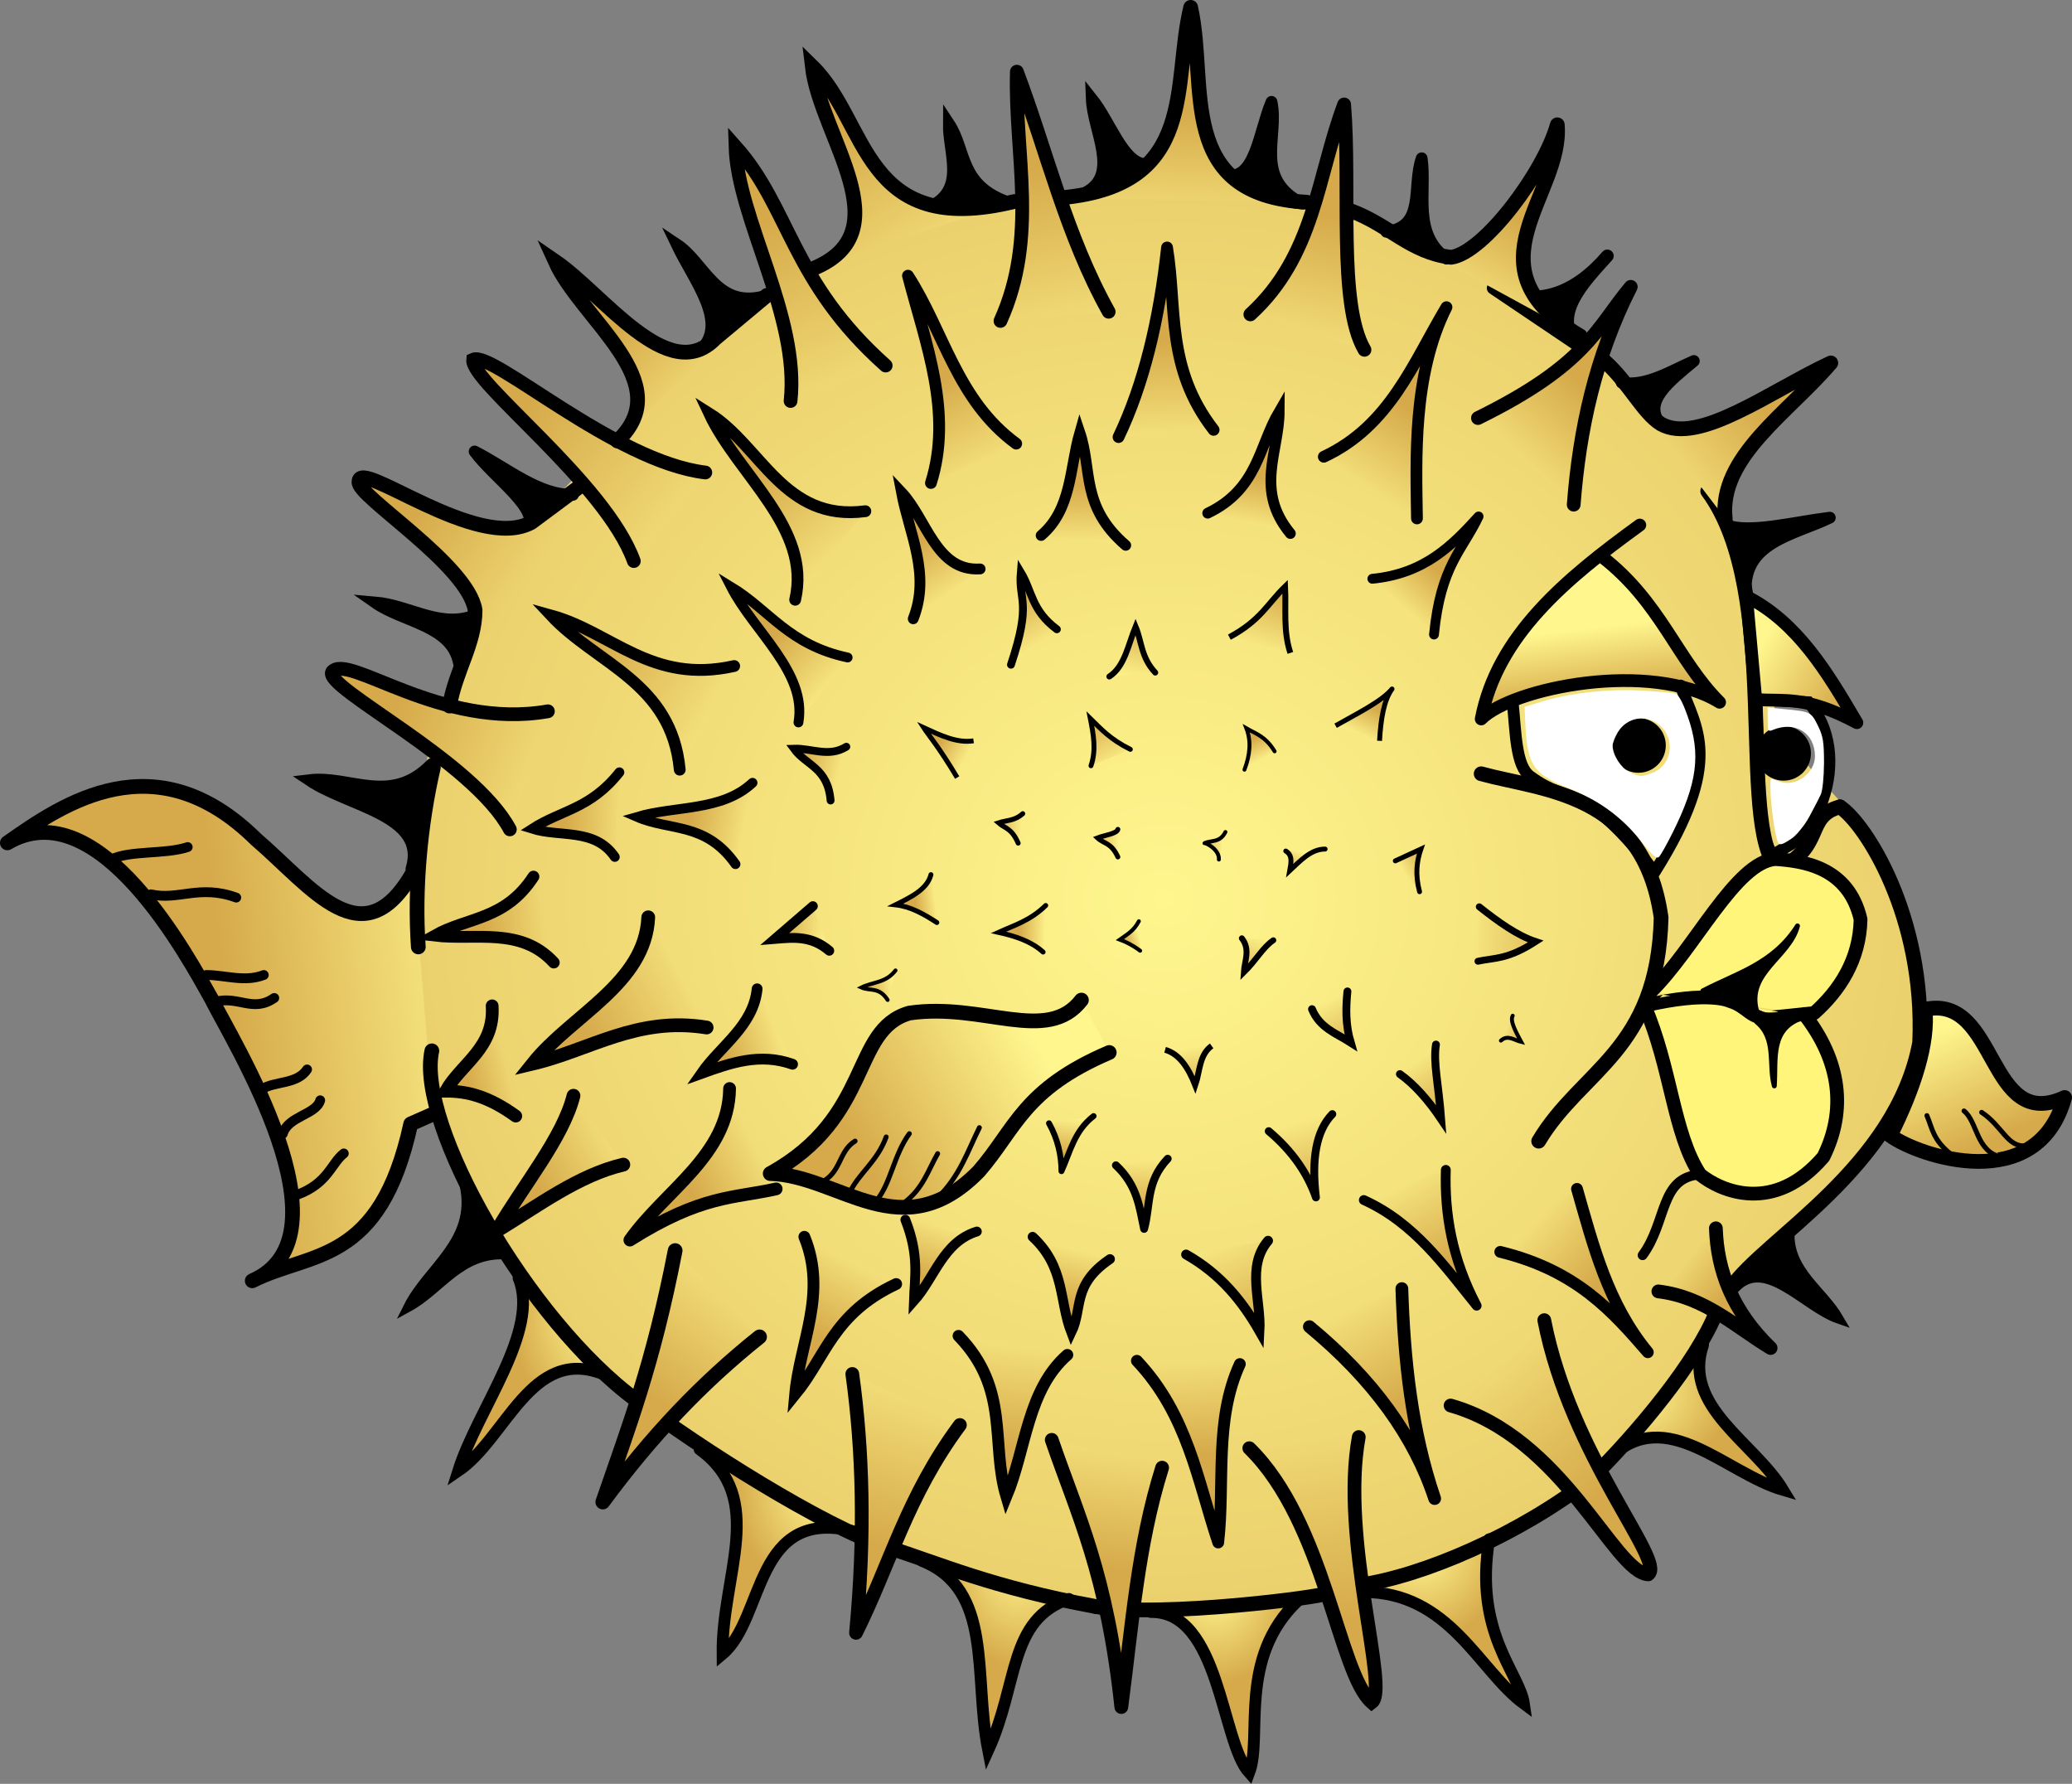 <?xml version="1.0" encoding="UTF-8" standalone="no"?>
<!-- Created with Inkscape (http://www.inkscape.org/) -->
<svg xmlns:dc="http://purl.org/dc/elements/1.1/" xmlns:cc="http://creativecommons.org/ns#" xmlns:rdf="http://www.w3.org/1999/02/22-rdf-syntax-ns#" xmlns:svg="http://www.w3.org/2000/svg" xmlns="http://www.w3.org/2000/svg" xmlns:xlink="http://www.w3.org/1999/xlink" xmlns:sodipodi="http://sodipodi.sourceforge.net/DTD/sodipodi-0.dtd" xmlns:inkscape="http://www.inkscape.org/namespaces/inkscape" width="211.082mm" height="181.685mm" viewBox="0 0 211.082 181.685" version="1.1" id="svg8" sodipodi:docname="Puffy.svg" inkscape:version="0.92.4 5da689c313, 2019-01-14">
  <rect x="0" y="0" width="211.082" height="181.685" fill="#808080" stroke="none"/>
  <title id="title10">Puffy</title>
  <defs id="defs2">
    <linearGradient id="linearGradient2690" inkscape:collect="always">
      <stop style="stop-color:#d6aa4a;stop-opacity:1" offset="0" id="stop2688"/>
      <stop style="stop-color:#fff68e;stop-opacity:1;" offset="1" id="stop2686"/>
    </linearGradient>
    <linearGradient inkscape:collect="always" id="linearGradient1281">
      <stop style="stop-color:#fff68e;stop-opacity:1;" offset="0" id="stop1277"/>
      <stop style="stop-color:#d6aa4a;stop-opacity:1" offset="1" id="stop1279"/>
    </linearGradient>
    <linearGradient inkscape:collect="always" xlink:href="#linearGradient1281" id="linearGradient1283" x1="212.066" y1="74.908" x2="212.956" y2="82.102" gradientUnits="userSpaceOnUse"/>
    <linearGradient inkscape:collect="always" xlink:href="#linearGradient1281" id="linearGradient1291" x1="229.832" y1="75.308" x2="238.568" y2="80.319" gradientUnits="userSpaceOnUse"/>
    <linearGradient inkscape:collect="always" xlink:href="#linearGradient1281" id="linearGradient5075" x1="247.628" y1="115.725" x2="252.624" y2="127.065" gradientUnits="userSpaceOnUse"/>
    <linearGradient inkscape:collect="always" xlink:href="#linearGradient1281" id="linearGradient5083" x1="150.157" y1="116.549" x2="138.438" y2="131.054" gradientUnits="userSpaceOnUse"/>
    <linearGradient inkscape:collect="always" xlink:href="#linearGradient1281" id="linearGradient5158" x1="101.751" y1="111.002" x2="73.257" y2="114.61" gradientUnits="userSpaceOnUse"/>
    <radialGradient inkscape:collect="always" xlink:href="#linearGradient1281" id="radialGradient1427" gradientUnits="userSpaceOnUse" gradientTransform="matrix(2.022,0,0,1.896,-172.091,-91.811)" cx="168.305" cy="102.507" fx="168.305" fy="102.507" r="77.656"/>
    <radialGradient inkscape:collect="always" xlink:href="#linearGradient1281" id="radialGradient1478" cx="110.024" cy="146.718" fx="110.024" fy="146.718" r="8.198" gradientTransform="matrix(1,0,0,1.324,0,-49.131)" gradientUnits="userSpaceOnUse"/>
    <radialGradient inkscape:collect="always" xlink:href="#linearGradient1281" id="radialGradient1480" cx="132.98" cy="163.976" fx="132.98" fy="163.976" r="8.54" gradientTransform="matrix(1,0,0,1.33,0,-55.976)" gradientUnits="userSpaceOnUse"/>
    <radialGradient inkscape:collect="always" xlink:href="#linearGradient1281" id="radialGradient1482" cx="153.481" cy="172.463" fx="153.481" fy="172.463" r="8.092" gradientTransform="matrix(1,0,0,1.351,0,-63.197)" gradientUnits="userSpaceOnUse"/>
    <radialGradient inkscape:collect="always" xlink:href="#linearGradient1281" id="radialGradient1484" cx="173.397" cy="174.484" fx="173.397" fy="174.484" r="8.091" gradientTransform="matrix(1,0,0,1.189,0,-34.63)" gradientUnits="userSpaceOnUse"/>
    <radialGradient inkscape:collect="always" xlink:href="#linearGradient1281" id="radialGradient1486" cx="194.297" cy="169.127" fx="194.297" fy="169.127" r="8.92" gradientTransform="matrix(1,0,0,1.049,0,-8.597)" gradientUnits="userSpaceOnUse"/>
    <radialGradient inkscape:collect="always" xlink:href="#linearGradient1281" id="radialGradient1488" cx="216.223" cy="152.428" fx="216.223" fy="152.428" r="9.745" gradientTransform="matrix(1,0,0,0.841,0,24.793)" gradientUnits="userSpaceOnUse"/>
    <linearGradient inkscape:collect="always" xlink:href="#linearGradient1281" id="linearGradient2616" x1="217.943" y1="137.671" x2="224.999" y2="143.53" gradientUnits="userSpaceOnUse"/>
    <linearGradient inkscape:collect="always" xlink:href="#linearGradient1281" id="linearGradient2618" x1="195.193" y1="142.333" x2="212.455" y2="163.336" gradientUnits="userSpaceOnUse"/>
    <linearGradient inkscape:collect="always" xlink:href="#linearGradient1281" id="linearGradient2620" x1="202.583" y1="133.23" x2="212.008" y2="141.874" gradientUnits="userSpaceOnUse"/>
    <linearGradient inkscape:collect="always" xlink:href="#linearGradient1281" id="linearGradient2622" x1="191.267" y1="128.918" x2="197.245" y2="139.708" gradientUnits="userSpaceOnUse"/>
    <linearGradient inkscape:collect="always" xlink:href="#linearGradient1281" id="linearGradient2624" x1="184.435" y1="140.192" x2="192.147" y2="154.2" gradientUnits="userSpaceOnUse"/>
    <linearGradient inkscape:collect="always" xlink:href="#linearGradient1281" id="linearGradient2626" x1="182.604" y1="145.999" x2="187.129" y2="175.852" gradientUnits="userSpaceOnUse"/>
    <linearGradient inkscape:collect="always" xlink:href="#linearGradient1281" id="linearGradient2628" x1="165.985" y1="152.42" x2="163.712" y2="170.899" gradientUnits="userSpaceOnUse"/>
    <linearGradient inkscape:collect="always" xlink:href="#linearGradient1281" id="linearGradient2630" x1="171.817" y1="145.218" x2="172.531" y2="159.104" gradientUnits="userSpaceOnUse"/>
    <linearGradient inkscape:collect="always" xlink:href="#linearGradient1281" id="linearGradient2632" x1="146.13" y1="145.855" x2="139.013" y2="168.272" gradientUnits="userSpaceOnUse"/>
    <linearGradient inkscape:collect="always" xlink:href="#linearGradient1281" id="linearGradient2634" x1="128.937" y1="137.532" x2="116.761" y2="153.742" gradientUnits="userSpaceOnUse"/>
    <linearGradient inkscape:collect="always" xlink:href="#linearGradient1281" id="linearGradient2636" x1="115.64" y1="125.43" x2="104.394" y2="131.609" gradientUnits="userSpaceOnUse"/>
    <linearGradient inkscape:collect="always" xlink:href="#linearGradient1281" id="linearGradient2638" x1="130.47" y1="127.259" x2="120.19" y2="132.457" gradientUnits="userSpaceOnUse"/>
    <linearGradient inkscape:collect="always" xlink:href="#linearGradient1281" id="linearGradient2640" x1="104.502" y1="119.277" x2="97.286" y2="121.066" gradientUnits="userSpaceOnUse"/>
    <linearGradient inkscape:collect="always" xlink:href="#linearGradient1281" id="linearGradient2642" x1="138.659" y1="136.542" x2="132.922" y2="146.95" gradientUnits="userSpaceOnUse"/>
    <linearGradient inkscape:collect="always" xlink:href="#linearGradient1281" id="linearGradient2644" x1="146.098" y1="134.091" x2="143.591" y2="141.044" gradientUnits="userSpaceOnUse"/>
    <linearGradient inkscape:collect="always" xlink:href="#linearGradient1281" id="linearGradient2646" x1="154.03" y1="143.551" x2="152.538" y2="158.292" gradientUnits="userSpaceOnUse"/>
    <linearGradient inkscape:collect="always" xlink:href="#linearGradient1281" id="linearGradient2648" x1="160.114" y1="136.656" x2="158.491" y2="143.717" gradientUnits="userSpaceOnUse"/>
    <linearGradient inkscape:collect="always" xlink:href="#linearGradient1281" id="linearGradient2650" x1="172.969" y1="135.213" x2="177.935" y2="146.59" gradientUnits="userSpaceOnUse"/>
    <linearGradient inkscape:collect="always" xlink:href="#linearGradient1281" id="linearGradient2652" x1="192.1" y1="118.46" x2="196.443" y2="125.008" gradientUnits="userSpaceOnUse"/>
    <linearGradient inkscape:collect="always" xlink:href="#linearGradient1281" id="linearGradient2654" x1="196.806" y1="106.131" x2="210.082" y2="106.509" gradientUnits="userSpaceOnUse"/>
    <linearGradient inkscape:collect="always" xlink:href="#linearGradient1281" id="linearGradient2656" x1="180.81" y1="123.969" x2="183.681" y2="132.96" gradientUnits="userSpaceOnUse"/>
    <linearGradient inkscape:collect="always" xlink:href="#linearGradient1281" id="linearGradient2658" x1="165.841" y1="128.216" x2="165.974" y2="134.095" gradientUnits="userSpaceOnUse"/>
    <linearGradient inkscape:collect="always" xlink:href="#linearGradient1281" id="linearGradient2660" x1="158.691" y1="124.541" x2="158.224" y2="128.55" gradientUnits="userSpaceOnUse"/>
    <linearGradient inkscape:collect="always" xlink:href="#linearGradient1281" id="linearGradient2662" x1="170.76" y1="117.164" x2="171.663" y2="122.095" gradientUnits="userSpaceOnUse"/>
    <linearGradient inkscape:collect="always" xlink:href="#linearGradient1281" id="linearGradient2664" x1="184.313" y1="112.264" x2="187.641" y2="118.195" gradientUnits="userSpaceOnUse"/>
    <linearGradient inkscape:collect="always" xlink:href="#linearGradient1281" id="linearGradient2666" x1="177.941" y1="105.977" x2="176.259" y2="111.019" gradientUnits="userSpaceOnUse"/>
    <linearGradient inkscape:collect="always" xlink:href="#linearGradient1281" id="linearGradient2668" x1="130.719" y1="116.095" x2="123.595" y2="118.548" gradientUnits="userSpaceOnUse"/>
    <linearGradient inkscape:collect="always" xlink:href="#linearGradient1281" id="linearGradient2670" x1="124.318" y1="108.364" x2="109.11" y2="116.095" gradientUnits="userSpaceOnUse"/>
    <linearGradient inkscape:collect="always" xlink:href="#linearGradient1281" id="linearGradient2672" x1="109.18" y1="103.862" x2="98.838" y2="105.07" gradientUnits="userSpaceOnUse"/>
    <linearGradient inkscape:collect="always" xlink:href="#linearGradient1281" id="linearGradient2674" x1="112.71" y1="93.37" x2="90.084" y2="83.333" gradientUnits="userSpaceOnUse"/>
    <linearGradient inkscape:collect="always" xlink:href="#linearGradient1281" id="linearGradient2676" x1="115.652" y1="95.342" x2="107.161" y2="95.016" gradientUnits="userSpaceOnUse"/>
    <linearGradient inkscape:collect="always" xlink:href="#linearGradient1281" id="linearGradient2678" x1="127.395" y1="95.889" x2="119.987" y2="94.496" gradientUnits="userSpaceOnUse"/>
    <linearGradient inkscape:collect="always" xlink:href="#linearGradient1281" id="linearGradient2680" x1="134.439" y1="104.808" x2="129.127" y2="104.242" gradientUnits="userSpaceOnUse"/>
    <linearGradient inkscape:collect="always" xlink:href="#linearGradient1281" id="linearGradient2682" x1="140.745" y1="111.222" x2="138.017" y2="111.577" gradientUnits="userSpaceOnUse"/>
    <linearGradient inkscape:collect="always" xlink:href="#linearGradient2690" id="linearGradient2684" x1="153.441" y1="105.63" x2="156.315" y2="105.71" gradientUnits="userSpaceOnUse" spreadMethod="pad"/>
    <linearGradient inkscape:collect="always" xlink:href="#linearGradient2690" id="linearGradient2694" x1="142.855" y1="102.945" x2="145.227" y2="102.649" gradientUnits="userSpaceOnUse"/>
    <linearGradient inkscape:collect="always" xlink:href="#linearGradient2690" id="linearGradient2696" x1="164.287" y1="106.733" x2="165.709" y2="106.199" gradientUnits="userSpaceOnUse"/>
    <linearGradient inkscape:collect="always" xlink:href="#linearGradient1281" id="linearGradient2698" x1="191.914" y1="99.542" x2="194.609" y2="98.03" gradientUnits="userSpaceOnUse"/>
    <linearGradient inkscape:collect="always" xlink:href="#linearGradient2690" id="linearGradient2700" x1="92.053" y1="63.086" x2="112.416" y2="76.774" gradientUnits="userSpaceOnUse"/>
    <linearGradient inkscape:collect="always" xlink:href="#linearGradient2690" id="linearGradient2702" x1="109.55" y1="77.118" x2="126.912" y2="87.323" gradientUnits="userSpaceOnUse"/>
    <linearGradient inkscape:collect="always" xlink:href="#linearGradient2690" id="linearGradient2704" x1="131.24" y1="88.663" x2="136.245" y2="89.797" gradientUnits="userSpaceOnUse"/>
    <linearGradient inkscape:collect="always" xlink:href="#linearGradient2690" id="linearGradient2706" x1="128.879" y1="75.549" x2="135.583" y2="82.117" gradientUnits="userSpaceOnUse"/>
    <linearGradient inkscape:collect="always" xlink:href="#linearGradient2690" id="linearGradient2708" x1="145.374" y1="86.629" x2="148.51" y2="88.425" gradientUnits="userSpaceOnUse"/>
    <linearGradient inkscape:collect="always" xlink:href="#linearGradient2690" id="linearGradient2710" x1="160.696" y1="84.183" x2="163.513" y2="89.37" gradientUnits="userSpaceOnUse"/>
    <linearGradient inkscape:collect="always" xlink:href="#linearGradient2690" id="linearGradient2712" x1="150.848" y1="95.375" x2="154.066" y2="95.375" gradientUnits="userSpaceOnUse"/>
    <linearGradient inkscape:collect="always" xlink:href="#linearGradient2690" id="linearGradient2714" x1="177.425" y1="86.217" x2="178.529" y2="88.446" gradientUnits="userSpaceOnUse"/>
    <linearGradient inkscape:collect="always" xlink:href="#linearGradient1281" id="linearGradient2716" x1="188.234" y1="86.378" x2="189.791" y2="83.225" gradientUnits="userSpaceOnUse"/>
    <linearGradient inkscape:collect="always" xlink:href="#linearGradient1281" id="linearGradient2720" x1="177.853" y1="78.171" x2="180.058" y2="71.025" gradientUnits="userSpaceOnUse"/>
    <linearGradient inkscape:collect="always" xlink:href="#linearGradient1281" id="linearGradient2722" x1="164.241" y1="80.295" x2="165.346" y2="74.103" gradientUnits="userSpaceOnUse"/>
    <linearGradient inkscape:collect="always" xlink:href="#linearGradient2690" id="linearGradient2724" x1="153.343" y1="71.486" x2="156.639" y2="77.333" gradientUnits="userSpaceOnUse"/>
    <linearGradient inkscape:collect="always" xlink:href="#linearGradient2690" id="linearGradient2726" x1="181.156" y1="99.806" x2="182.13" y2="97.601" gradientUnits="userSpaceOnUse"/>
    <linearGradient inkscape:collect="always" xlink:href="#linearGradient2690" id="linearGradient2728" x1="172.122" y1="97.146" x2="174.327" y2="97.146" gradientUnits="userSpaceOnUse"/>
    <linearGradient inkscape:collect="always" xlink:href="#linearGradient2690" id="linearGradient2730" x1="160.967" y1="96.878" x2="163.754" y2="96.878" gradientUnits="userSpaceOnUse"/>
    <linearGradient inkscape:collect="always" xlink:href="#linearGradient1281" id="linearGradient2732" x1="202.321" y1="115.834" x2="204.98" y2="116.903" gradientUnits="userSpaceOnUse"/>
    <linearGradient inkscape:collect="always" xlink:href="#linearGradient2690" id="linearGradient2736" x1="143.779" y1="66.091" x2="147.949" y2="72.753" gradientUnits="userSpaceOnUse"/>
    <linearGradient inkscape:collect="always" xlink:href="#linearGradient2690" id="linearGradient2738" x1="103.492" y1="52.095" x2="127.334" y2="71.277" gradientUnits="userSpaceOnUse"/>
    <linearGradient inkscape:collect="always" xlink:href="#linearGradient2690" id="linearGradient2740" x1="126.704" y1="59.04" x2="137.724" y2="71.796" gradientUnits="userSpaceOnUse"/>
    <linearGradient inkscape:collect="always" xlink:href="#linearGradient2690" id="linearGradient2742" x1="146.009" y1="49.595" x2="152.146" y2="61.974" gradientUnits="userSpaceOnUse"/>
    <linearGradient inkscape:collect="always" xlink:href="#linearGradient2690" id="linearGradient2744" x1="112.513" y1="44.375" x2="124.733" y2="55.667" gradientUnits="userSpaceOnUse"/>
    <linearGradient inkscape:collect="always" xlink:href="#linearGradient2690" id="linearGradient2746" x1="127.572" y1="33.515" x2="139.611" y2="60.966" gradientUnits="userSpaceOnUse"/>
    <linearGradient inkscape:collect="always" xlink:href="#linearGradient2690" id="linearGradient1206" x1="135.3" y1="24.12" x2="147.469" y2="45.145" gradientUnits="userSpaceOnUse"/>
    <linearGradient inkscape:collect="always" xlink:href="#linearGradient2690" id="linearGradient1208" x1="154.995" y1="28.024" x2="159.917" y2="52.782" gradientUnits="userSpaceOnUse"/>
    <linearGradient inkscape:collect="always" xlink:href="#linearGradient2690" id="linearGradient1210" x1="159.617" y1="60.482" x2="159.71" y2="67.9" gradientUnits="userSpaceOnUse"/>
    <linearGradient inkscape:collect="always" xlink:href="#linearGradient2690" id="linearGradient1212" x1="168.162" y1="45.678" x2="168.477" y2="59.285" gradientUnits="userSpaceOnUse"/>
    <linearGradient inkscape:collect="always" xlink:href="#linearGradient2690" id="linearGradient1214" x1="177.958" y1="59.66" x2="176.953" y2="65.802" gradientUnits="userSpaceOnUse"/>
    <linearGradient inkscape:collect="always" xlink:href="#linearGradient2690" id="linearGradient1216" x1="170.547" y1="22.337" x2="169.899" y2="39.015" gradientUnits="userSpaceOnUse"/>
    <linearGradient inkscape:collect="always" xlink:href="#linearGradient1281" id="linearGradient1218" x1="180.875" y1="52.095" x2="185.078" y2="33.007" gradientUnits="userSpaceOnUse"/>
    <linearGradient inkscape:collect="always" xlink:href="#linearGradient1281" id="linearGradient1220" x1="185.67" y1="63.587" x2="192.758" y2="52.389" gradientUnits="userSpaceOnUse"/>
    <linearGradient inkscape:collect="always" xlink:href="#linearGradient1281" id="linearGradient1222" x1="197.471" y1="45.057" x2="204.186" y2="33.151" gradientUnits="userSpaceOnUse"/>
    <linearGradient inkscape:collect="always" xlink:href="#linearGradient1281" id="linearGradient1224" x1="199.854" y1="60.763" x2="210.027" y2="49.566" gradientUnits="userSpaceOnUse"/>
    <linearGradient inkscape:collect="always" xlink:href="#linearGradient1281" id="linearGradient1226" x1="216.028" y1="64.042" x2="229.276" y2="53.033" gradientUnits="userSpaceOnUse"/>
    <linearGradient inkscape:collect="always" xlink:href="#linearGradient1281" id="linearGradient1228" x1="191.472" y1="74.014" x2="195.885" y2="69.053" gradientUnits="userSpaceOnUse"/>
    <linearGradient inkscape:collect="always" xlink:href="#linearGradient1281" id="linearGradient1230" gradientUnits="userSpaceOnUse" x1="155.77" y1="118.153" x2="137.369" y2="128.916"/>
    <linearGradient inkscape:collect="always" xlink:href="#linearGradient1281" id="linearGradient1705" gradientUnits="userSpaceOnUse" x1="101.751" y1="111.002" x2="73.257" y2="114.61"/>
    <linearGradient inkscape:collect="always" xlink:href="#linearGradient1281" id="linearGradient1707" gradientUnits="userSpaceOnUse" x1="101.751" y1="111.002" x2="73.257" y2="114.61"/>
    <linearGradient inkscape:collect="always" xlink:href="#linearGradient1281" id="linearGradient1709" gradientUnits="userSpaceOnUse" x1="101.751" y1="111.002" x2="73.257" y2="114.61"/>
    <linearGradient inkscape:collect="always" xlink:href="#linearGradient1281" id="linearGradient1711" gradientUnits="userSpaceOnUse" x1="101.751" y1="111.002" x2="73.257" y2="114.61"/>
    <linearGradient inkscape:collect="always" xlink:href="#linearGradient1281" id="linearGradient1713" gradientUnits="userSpaceOnUse" x1="101.751" y1="111.002" x2="73.257" y2="114.61"/>
    <linearGradient inkscape:collect="always" xlink:href="#linearGradient1281" id="linearGradient1715" gradientUnits="userSpaceOnUse" x1="101.751" y1="111.002" x2="73.257" y2="114.61"/>
    <linearGradient inkscape:collect="always" xlink:href="#linearGradient1281" id="linearGradient1717" gradientUnits="userSpaceOnUse" x1="101.751" y1="111.002" x2="73.257" y2="114.61"/>
    <linearGradient inkscape:collect="always" xlink:href="#linearGradient1281" id="linearGradient1719" gradientUnits="userSpaceOnUse" x1="101.751" y1="111.002" x2="73.257" y2="114.61"/>
    <linearGradient inkscape:collect="always" xlink:href="#linearGradient1281" id="linearGradient1721" gradientUnits="userSpaceOnUse" x1="150.157" y1="116.549" x2="138.438" y2="131.054"/>
    <linearGradient inkscape:collect="always" xlink:href="#linearGradient1281" id="linearGradient1723" gradientUnits="userSpaceOnUse" x1="150.157" y1="116.549" x2="138.438" y2="131.054"/>
    <linearGradient inkscape:collect="always" xlink:href="#linearGradient1281" id="linearGradient1725" gradientUnits="userSpaceOnUse" x1="150.157" y1="116.549" x2="138.438" y2="131.054"/>
    <linearGradient inkscape:collect="always" xlink:href="#linearGradient1281" id="linearGradient1727" gradientUnits="userSpaceOnUse" x1="150.157" y1="116.549" x2="138.438" y2="131.054"/>
    <linearGradient inkscape:collect="always" xlink:href="#linearGradient1281" id="linearGradient1729" gradientUnits="userSpaceOnUse" x1="150.157" y1="116.549" x2="138.438" y2="131.054"/>
    <linearGradient inkscape:collect="always" xlink:href="#linearGradient1281" id="linearGradient1731" gradientUnits="userSpaceOnUse" x1="247.628" y1="115.725" x2="252.624" y2="127.065"/>
    <linearGradient inkscape:collect="always" xlink:href="#linearGradient1281" id="linearGradient1733" gradientUnits="userSpaceOnUse" x1="247.628" y1="115.725" x2="252.624" y2="127.065"/>
    <linearGradient inkscape:collect="always" xlink:href="#linearGradient1281" id="linearGradient1735" gradientUnits="userSpaceOnUse" x1="247.628" y1="115.725" x2="252.624" y2="127.065"/>
    <linearGradient inkscape:collect="always" xlink:href="#linearGradient1281" id="linearGradient1737" gradientUnits="userSpaceOnUse" x1="247.628" y1="115.725" x2="252.624" y2="127.065"/>
  </defs>
  <sodipodi:namedview id="base" pagecolor="#ffffff" bordercolor="#666666" borderopacity="1.0" inkscape:pageopacity="0.0" inkscape:pageshadow="2" inkscape:zoom="0.98994949" inkscape:cx="348.7702" inkscape:cy="334.12984" inkscape:document-units="mm" inkscape:current-layer="layer2" showgrid="false" inkscape:window-width="1887" inkscape:window-height="1020" inkscape:window-x="33" inkscape:window-y="31" inkscape:window-maximized="1" fit-margin-top="0" fit-margin-left="0" fit-margin-right="0" fit-margin-bottom="0"/>
  <g inkscape:groupmode="layer" id="layer10" inkscape:label="New body contour " style="display:inline" sodipodi:insensitive="true" transform="translate(-49.621,-11.003)">
    <path style="opacity:1;fill:url(#radialGradient1427);fill-opacity:1;stroke:none;stroke-width:1.486;stroke-linecap:round;stroke-linejoin:round;stroke-miterlimit:4;stroke-dasharray:none;stroke-opacity:1" d="m 242.952,102.825 c 2.835,5.303 2.584,12.432 1.475,16.608 -2.388,8.989 -9.903,15.35 -15.795,20.815 -7.349,6.816 -10.475,16.376 -21.535,23.792 -9.906,6.642 -25.704,11.418 -40.113,10.473 -9.104,-0.597 -16.383,-2.864 -24.484,-5.689 -21.999,-7.672 -40.541,-21.892 -47.98,-43.025 -2.388,-6.784 -3.127,-15.37 -3.127,-22.974 0,-12.009 3.623,-23.335 9.033,-33.306 3.077,-5.673 8.584,-10.623 13.004,-15.295 6.647,-7.026 13.718,-13.321 22.349,-17.452 9.155,-4.382 19.996,-6.39 31.394,-6.39 4.114,0 10.019,0.103 14.151,1.074 14.973,3.518 26.892,11.764 32.191,17.079 3.103,3.113 7.281,7.828 11.673,14.868 2.828,4.532 2.908,17.912 7.37,23.961 4.199,5.693 7.21,6.397 10.396,15.463" id="path5523" inkscape:connector-curvature="0" sodipodi:nodetypes="csssssssssssssssc"/>
  </g>
  <g inkscape:groupmode="layer" id="layer7" inkscape:label="Tail" style="display:inline" sodipodi:insensitive="true" transform="translate(-49.621,-11.003)">
    <g transform="translate(-0.279,1)" style="display:inline;fill:url(#linearGradient5158);fill-opacity:1" id="g5094">
      <path sodipodi:nodetypes="ccccccc" inkscape:connector-curvature="0" id="path63" d="M 91.99,98.828 C 86.898,107.793 81.779,100.475 75.973,95.473 65.737,85.391 56.306,91.855 50.649,95.851 c 9.32,-5.501 18.55,11.9 20.789,15.875 2.066,4.196 14.606,24.151 4.158,28.726 5.952,-3.012 13.006,-1.549 16.145,-15.979 l 2.272,-1.002" style="fill:url(#linearGradient1705);fill-opacity:1;stroke:#000000;stroke-width:1.5;stroke-linecap:round;stroke-linejoin:round;stroke-miterlimit:4;stroke-dasharray:none;stroke-opacity:1"/>
      <path sodipodi:nodetypes="cc" inkscape:connector-curvature="0" id="path944" d="m 61.205,97.546 c 1.939,-0.956 5.523,-0.504 7.818,-1.27" style="fill:url(#linearGradient1707);fill-opacity:1;stroke:#000000;stroke-width:1;stroke-linecap:round;stroke-linejoin:round;stroke-miterlimit:4;stroke-dasharray:none;stroke-opacity:1"/>
      <path sodipodi:nodetypes="cc" inkscape:connector-curvature="0" id="path946" d="m 65.281,101.088 c 2.762,0.646 4.956,-1.029 8.686,0.334" style="fill:url(#linearGradient1709);fill-opacity:1;stroke:#000000;stroke-width:1;stroke-linecap:round;stroke-linejoin:round;stroke-miterlimit:4;stroke-dasharray:none;stroke-opacity:1"/>
      <path sodipodi:nodetypes="cc" inkscape:connector-curvature="0" id="path948" d="m 70.893,109.306 c 1.96,0 3.92,0.76 5.88,0" style="fill:url(#linearGradient1711);fill-opacity:1;stroke:#000000;stroke-width:1;stroke-linecap:round;stroke-linejoin:round;stroke-miterlimit:4;stroke-dasharray:none;stroke-opacity:1"/>
      <path sodipodi:nodetypes="cc" inkscape:connector-curvature="0" id="path950" d="m 71.762,112.046 c 2.427,-0.667 3.878,1.121 6.08,-0.401" style="fill:url(#linearGradient1713);fill-opacity:1;stroke:#000000;stroke-width:1;stroke-linecap:round;stroke-linejoin:round;stroke-miterlimit:4;stroke-dasharray:none;stroke-opacity:1"/>
      <path sodipodi:nodetypes="cc" inkscape:connector-curvature="0" id="path952" d="m 76.573,120.932 c 1.349,-0.835 3.594,-0.47 4.61,-2.005" style="fill:url(#linearGradient1715);fill-opacity:1;stroke:#000000;stroke-width:1;stroke-linecap:round;stroke-linejoin:round;stroke-miterlimit:4;stroke-dasharray:none;stroke-opacity:1"/>
      <path sodipodi:nodetypes="cc" inkscape:connector-curvature="0" id="path954" d="m 78.711,125.476 c 0.535,-1.804 3.4,-1.945 3.809,-3.408" style="fill:url(#linearGradient1717);fill-opacity:1;stroke:#000000;stroke-width:1;stroke-linecap:round;stroke-linejoin:round;stroke-miterlimit:4;stroke-dasharray:none;stroke-opacity:1"/>
      <path sodipodi:nodetypes="cc" inkscape:connector-curvature="0" id="path956" d="m 80.181,131.69 c 3.144,-1.165 3.466,-3.216 4.744,-4.21" style="fill:url(#linearGradient1719);fill-opacity:1;stroke:#000000;stroke-width:1;stroke-linecap:round;stroke-linejoin:round;stroke-miterlimit:4;stroke-dasharray:none;stroke-opacity:1"/>
    </g>
  </g>
  <g inkscape:groupmode="layer" id="layer8" inkscape:label="Externals thorns" style="display:inline" sodipodi:insensitive="true" transform="translate(-49.621,-11.003)">
    <path style="display:inline;fill:url(#radialGradient1488);fill-opacity:1;stroke:#000000;stroke-width:1.2;stroke-linecap:round;stroke-linejoin:miter;stroke-miterlimit:4;stroke-dasharray:none;stroke-opacity:1" d="m 213.698,159.418 c 5.713,-5.402 11.702,1.62 17.573,3.341 -2.937,-4.86 -10.285,-8.48 -8.152,-14.767" id="path1114" inkscape:connector-curvature="0" sodipodi:nodetypes="ccc"/>
    <path style="display:inline;fill:url(#radialGradient1486);fill-opacity:1;stroke:#000000;stroke-width:1.2;stroke-linecap:round;stroke-linejoin:miter;stroke-miterlimit:4;stroke-dasharray:none;stroke-opacity:1" d="m 188.442,173.152 c 8.86,-0.046 11.813,7.99 16.436,11.389 -0.452,-3.176 -5.131,-7.198 -3.541,-16.771" id="path1112" inkscape:connector-curvature="0" sodipodi:nodetypes="ccc"/>
    <path style="display:inline;fill:url(#radialGradient1484);fill-opacity:1;stroke:#000000;stroke-width:1.2;stroke-linecap:round;stroke-linejoin:miter;stroke-miterlimit:4;stroke-dasharray:none;stroke-opacity:1" d="m 166.859,175.187 c 7.052,-0.109 7.15,13.185 10.023,16.37 1.38,-3.63 -1.205,-11.671 4.944,-17.506" id="path1110" inkscape:connector-curvature="0" sodipodi:nodetypes="ccc"/>
    <path style="display:inline;fill:url(#radialGradient1482);fill-opacity:1;stroke:#000000;stroke-width:1.2;stroke-linecap:round;stroke-linejoin:miter;stroke-miterlimit:4;stroke-dasharray:none;stroke-opacity:1" d="m 143.54,169.975 c 7.339,2.934 5.234,11.671 6.749,19.31 3.14,-6.882 2.038,-13.301 8.219,-15.435" id="path1108" inkscape:connector-curvature="0" sodipodi:nodetypes="ccc"/>
    <path style="display:inline;fill:url(#radialGradient1480);fill-opacity:1;stroke:#000000;stroke-width:1.2;stroke-linecap:round;stroke-linejoin:miter;stroke-miterlimit:4;stroke-dasharray:none;stroke-opacity:1" d="m 120.889,158.616 c 6.903,5.015 2.248,12.801 2.339,20.847 4.357,-3.648 3.138,-15.14 13.526,-12.453" id="path1106" inkscape:connector-curvature="0" sodipodi:nodetypes="ccc"/>
    <path style="display:inline;fill:url(#radialGradient1478);fill-opacity:1;stroke:#000000;stroke-width:1.2;stroke-linecap:round;stroke-linejoin:miter;stroke-miterlimit:4;stroke-dasharray:none;stroke-opacity:1" d="m 102.447,141.176 c 2.22,5.371 -4.155,13.301 -6.147,19.644 4.891,-3.32 7.419,-12.714 14.7,-9.889" id="path1104" inkscape:connector-curvature="0" sodipodi:nodetypes="ccc"/>
    <path style="display:inline;fill:#000000;fill-opacity:1;stroke:#000000;stroke-width:1.3;stroke-linecap:round;stroke-linejoin:round;stroke-miterlimit:4;stroke-dasharray:none;stroke-opacity:1" d="m 201.738,40.343 c 4.543,2.054 8.329,0.545 11.626,-3.274 -2.447,2.727 -5.571,5.878 -3.207,8.948 z" id="path982" inkscape:connector-curvature="0" sodipodi:nodetypes="ccc"/>
    <path style="display:inline;fill:#000000;fill-opacity:1;stroke:#000000;stroke-width:1.2;stroke-linecap:round;stroke-linejoin:round;stroke-miterlimit:4;stroke-dasharray:none;stroke-opacity:1" d="m 214.829,49.976 c 2.45,0.425 4.9,-1.122 7.35,-2.205 -2.52,2.106 -5.314,4.202 -3.341,6.481" id="path984" inkscape:connector-curvature="0" sodipodi:nodetypes="ccc"/>
    <path style="display:inline;fill:#000000;fill-opacity:1;stroke:#000000;stroke-width:1.2;stroke-linecap:round;stroke-linejoin:round;stroke-miterlimit:4;stroke-dasharray:none;stroke-opacity:1" d="m 190.847,34.608 c 4.06,-0.486 2.594,-4.593 3.608,-7.484 0.494,3.519 -0.988,7.662 2.539,10.223" id="path986" inkscape:connector-curvature="0" sodipodi:nodetypes="ccc"/>
    <path style="display:inline;fill:#000000;fill-opacity:1;stroke:#000000;stroke-width:1.2;stroke-linecap:round;stroke-linejoin:round;stroke-miterlimit:4;stroke-dasharray:none;stroke-opacity:1" d="m 182.294,31.735 c -5.036,-2.566 -2.368,-6.843 -3.14,-10.357 -1.3,3.086 -1.659,8.225 -4.744,7.417 1.975,1.212 4.402,2.549 7.884,2.94 z" id="path988" inkscape:connector-curvature="0" sodipodi:nodetypes="cccc"/>
    <path style="display:inline;fill:#000000;fill-opacity:1;stroke:#000000;stroke-width:1.2;stroke-linecap:round;stroke-linejoin:miter;stroke-miterlimit:4;stroke-dasharray:none;stroke-opacity:1" d="m 166.26,27.715 c -2.211,-0.095 -3.533,-4.306 -5.42,-6.666 0.122,3.311 2.92,7.669 -0.601,9.555" id="path990" inkscape:connector-curvature="0" sodipodi:nodetypes="ccc"/>
    <path style="display:inline;fill:#000000;fill-opacity:1;stroke:#000000;stroke-width:1.2;stroke-linecap:round;stroke-linejoin:miter;stroke-miterlimit:4;stroke-dasharray:none;stroke-opacity:1" d="m 144.208,32.136 c 3.95,-1.764 2.029,-5.486 2.071,-8.553 1.833,2.766 0.987,6.326 6.214,8.085" id="path992" inkscape:connector-curvature="0" sodipodi:nodetypes="ccc"/>
    <path style="display:inline;fill:#000000;fill-opacity:1;stroke:#000000;stroke-width:1.2;stroke-linecap:round;stroke-linejoin:miter;stroke-miterlimit:4;stroke-dasharray:none;stroke-opacity:1" d="m 127.304,41.223 c -4.762,1.138 -5.901,-3.459 -8.753,-5.345 1.814,3.798 5.312,7.957 2.472,10.758" id="path994" inkscape:connector-curvature="0" sodipodi:nodetypes="ccc"/>
    <path style="display:inline;fill:#000000;fill-opacity:1;stroke:#000000;stroke-width:1.2;stroke-linecap:round;stroke-linejoin:round;stroke-miterlimit:4;stroke-dasharray:none;stroke-opacity:1" d="m 103.316,64.871 c 1.554,-1.87 -3.413,-5.222 -5.345,-7.884 3.321,1.693 6.542,4.48 10.023,4.41" id="path996" inkscape:connector-curvature="0" sodipodi:nodetypes="ccc"/>
    <path style="display:inline;fill:#000000;fill-opacity:1;stroke:#000000;stroke-width:1.2;stroke-linecap:round;stroke-linejoin:miter;stroke-miterlimit:4;stroke-dasharray:none;stroke-opacity:1" d="m 97.57,73.825 c -3.408,1.036 -6.348,-1.18 -9.755,-1.47 2.878,2.02 7.805,2.329 8.553,6.147" id="path998" inkscape:connector-curvature="0" sodipodi:nodetypes="ccc"/>
    <path style="display:inline;fill:#000000;fill-opacity:1;stroke:#000000;stroke-width:1.2;stroke-linecap:round;stroke-linejoin:miter;stroke-miterlimit:4;stroke-dasharray:none;stroke-opacity:1" d="m 91.539,99.494 c 1.657,-5.431 -6.337,-6.305 -10.406,-9.032 4.153,-0.509 8.307,2.663 12.46,-1.644" id="path1000" inkscape:connector-curvature="0" sodipodi:nodetypes="ccc"/>
    <path style="display:inline;fill:#000000;fill-opacity:1;stroke:#000000;stroke-width:1.2;stroke-linecap:round;stroke-linejoin:round;stroke-miterlimit:4;stroke-dasharray:none;stroke-opacity:1" d="m 225.453,64.47 c 2.362,0.916 6.84,-0.284 10.577,-0.742 -3.824,1.861 -9.584,2.548 -8.41,8.693" id="path1004" inkscape:connector-curvature="0" sodipodi:nodetypes="ccc"/>
    <path style="display:inline;fill:#000000;fill-opacity:1;stroke:#000000;stroke-width:1;stroke-linecap:round;stroke-linejoin:miter;stroke-miterlimit:4;stroke-dasharray:none;stroke-opacity:1" d="m 96.968,131.822 c 1.16,5.636 -3.722,8.25 -5.746,12.294 3.287,-1.795 5.259,-5.564 9.889,-5.345" id="path1102" inkscape:connector-curvature="0" sodipodi:nodetypes="ccc"/>
    <path style="display:inline;fill:#000000;fill-opacity:1;stroke:#000000;stroke-width:1;stroke-linecap:round;stroke-linejoin:miter;stroke-miterlimit:4;stroke-dasharray:none;stroke-opacity:1" d="m 226.334,142.234 c 3.084,-3.367 7.057,1.867 10.616,3.096 -1.687,-2.909 -5.148,-4.849 -5.011,-8.753" id="path1116" inkscape:connector-curvature="0" sodipodi:nodetypes="ccc"/>
  </g>
  <g inkscape:groupmode="layer" id="layer9" inkscape:label="body contour" style="display:inline" sodipodi:insensitive="true" transform="translate(-49.621,-11.003)">
    <path style="display:inline;fill:none;fill-opacity:1;stroke:#000000;stroke-width:1.5;stroke-linecap:round;stroke-linejoin:round;stroke-miterlimit:4;stroke-dasharray:none;stroke-opacity:1" d="m 226.002,142.126 c 3.327,-4.883 16.829,-12.184 19.182,-24.946 0.566,-12.82 -5.517,-22.293 -8.127,-24.002" id="path872" inkscape:connector-curvature="0" sodipodi:nodetypes="ccc"/>
    <path style="display:inline;fill:none;fill-opacity:1;stroke:#000000;stroke-width:1.5;stroke-linecap:round;stroke-linejoin:round;stroke-miterlimit:4;stroke-dasharray:none;stroke-opacity:1" d="m 93.615,118.03 c -1.62,7.456 9.792,27.492 20.883,35.624" id="path874" inkscape:connector-curvature="0" sodipodi:nodetypes="cc"/>
    <path style="display:inline;fill:none;fill-opacity:1;stroke:#000000;stroke-width:1.5;stroke-linecap:butt;stroke-linejoin:miter;stroke-miterlimit:4;stroke-dasharray:none;stroke-opacity:1" d="m 114.499,153.655 c 6.3,4.76 19.083,12.888 25.383,14.884" id="path878" inkscape:connector-curvature="0" sodipodi:nodetypes="cc"/>
    <path style="display:inline;fill:none;fill-opacity:1;stroke:#000000;stroke-width:1.5;stroke-linecap:round;stroke-linejoin:round;stroke-miterlimit:4;stroke-dasharray:none;stroke-opacity:1" d="m 139.881,168.539 c 5.432,1.713 10.781,4.145 21.392,6.093" id="path882" inkscape:connector-curvature="0" sodipodi:nodetypes="cc"/>
    <path style="display:inline;fill:none;fill-opacity:1;stroke:#000000;stroke-width:1.5;stroke-linecap:round;stroke-linejoin:round;stroke-miterlimit:4;stroke-dasharray:none;stroke-opacity:1" d="m 161.273,174.632 c 6.641,1.178 23.436,-1.041 23.34,-1.323" id="path886" inkscape:connector-curvature="0" sodipodi:nodetypes="cc"/>
    <path style="display:inline;fill:none;fill-opacity:1;stroke:#000000;stroke-width:1.5;stroke-linecap:round;stroke-linejoin:round;stroke-miterlimit:4;stroke-dasharray:none;stroke-opacity:1" d="m 188.015,172.459 c 6.657,-0.924 16.552,-5.266 23.705,-10.86" id="path934" inkscape:connector-curvature="0" sodipodi:nodetypes="cc"/>
    <path style="display:inline;fill:none;fill-opacity:1;stroke:#000000;stroke-width:1.5;stroke-linecap:round;stroke-linejoin:round;stroke-miterlimit:4;stroke-dasharray:none;stroke-opacity:1" d="m 211.72,161.599 c 4.699,-4.643 10.745,-11.886 12.77,-17.016" id="path938" inkscape:connector-curvature="0" sodipodi:nodetypes="cc"/>
    <path style="display:inline;fill:none;fill-opacity:1;stroke:#000000;stroke-width:1.5;stroke-linecap:round;stroke-linejoin:round;stroke-miterlimit:4;stroke-dasharray:none;stroke-opacity:1" d="m 92.236,107.447 c -0.408,-5.827 0.183,-12.456 1.535,-18.283" id="path942" inkscape:connector-curvature="0" sodipodi:nodetypes="cc"/>
    <path style="display:inline;fill:none;fill-opacity:1;stroke:#000000;stroke-width:1.5;stroke-linecap:round;stroke-linejoin:round;stroke-miterlimit:4;stroke-dasharray:none;stroke-opacity:1" d="m 223.591,61.028 c 7.665,10.37 2.853,33.828 7.136,38.482 4.851,-2.205 2.703,-5.355 6.331,-6.331" id="path1002" inkscape:connector-curvature="0" sodipodi:nodetypes="ccc"/>
  </g>
  <g inkscape:groupmode="layer" id="layer2" inkscape:label="Body" style="display:inline" sodipodi:insensitive="true" transform="translate(-49.621,-11.003)">
    <path style="fill:url(#linearGradient1216);fill-opacity:1;stroke:#000000;stroke-width:1.5;stroke-linecap:round;stroke-linejoin:round;stroke-miterlimit:4;stroke-dasharray:none;stroke-opacity:1" d="m 157.889,31.13 c 13.82,-1.325 11.138,-11.59 13.029,-19.377 1.781,7.955 -1.614,19.116 11.827,19.845" id="path972" inkscape:connector-curvature="0" sodipodi:nodetypes="ccc"/>
    <path style="fill:url(#linearGradient2634);fill-opacity:1;stroke:#000000;stroke-width:1.5;stroke-linecap:round;stroke-linejoin:round;stroke-miterlimit:4;stroke-dasharray:none;stroke-opacity:1" d="m 118.401,138.374 c -2.268,11.683 -4.769,18.028 -7.371,25.608 4.966,-6.736 10.095,-12.132 15.969,-16.82" id="path876" inkscape:connector-curvature="0" sodipodi:nodetypes="ccc"/>
    <path style="fill:url(#linearGradient2632);fill-opacity:1;stroke:#000000;stroke-width:1.4;stroke-linecap:round;stroke-linejoin:round;stroke-miterlimit:4;stroke-dasharray:none;stroke-opacity:1" d="m 136.449,150.941 c 1.072,7.724 1.32,16.374 0.378,26.364 3.514,-7.054 5.175,-13.876 10.583,-21.167" id="path880" inkscape:connector-curvature="0" sodipodi:nodetypes="ccc"/>
    <path style="fill:url(#linearGradient2628);fill-opacity:1;stroke:#000000;stroke-width:1.4;stroke-linecap:round;stroke-linejoin:round;stroke-miterlimit:4;stroke-dasharray:none;stroke-opacity:1" d="m 156.766,157.65 c 2.637,7.696 5.635,13.593 7.087,27.214 1.091,-8.176 1.659,-16.439 4.158,-24.379" id="path884" inkscape:connector-curvature="0" sodipodi:nodetypes="ccc"/>
    <path style="fill:url(#linearGradient2626);fill-opacity:1;stroke:#000000;stroke-width:1.4;stroke-linecap:round;stroke-linejoin:miter;stroke-miterlimit:4;stroke-dasharray:none;stroke-opacity:1" d="m 176.893,158.501 c 7.711,7.56 9.075,22.911 12.473,25.891 1.821,-1.354 -3.23,-16.599 -1.323,-27.025" id="path932" inkscape:connector-curvature="0" sodipodi:nodetypes="ccc"/>
    <path style="fill:url(#linearGradient2618);fill-opacity:1;stroke:#000000;stroke-width:1.4;stroke-linecap:round;stroke-linejoin:round;stroke-miterlimit:4;stroke-dasharray:none;stroke-opacity:1" d="m 197.398,154.154 c 11.505,3.259 16.62,16.947 20.127,17.198 1.843,-1.307 -7.887,-12.037 -10.583,-25.891" id="path936" inkscape:connector-curvature="0" sodipodi:nodetypes="ccc"/>
    <path style="fill:url(#linearGradient2616);fill-opacity:1;stroke:#000000;stroke-width:1.4;stroke-linecap:round;stroke-linejoin:round;stroke-miterlimit:4;stroke-dasharray:none;stroke-opacity:1" d="m 218.565,142.531 c 4.771,0.578 7.814,3.574 11.434,5.764 -3.921,-3.788 -5.427,-7.898 -5.575,-12.19" id="path940" inkscape:connector-curvature="0" sodipodi:nodetypes="ccc"/>
    <path style="fill:url(#linearGradient2674);fill-opacity:1;stroke:#000000;stroke-width:1.4;stroke-linecap:round;stroke-linejoin:miter;stroke-miterlimit:4;stroke-dasharray:none;stroke-opacity:1" d="M 101.562,95.475 C 97.817,88.463 82.615,81.058 83.455,79.439 c 1.61,-1.977 11.055,5.927 21.983,4.009" id="path958" inkscape:connector-curvature="0" sodipodi:nodetypes="ccc"/>
    <path style="fill:url(#linearGradient2700);fill-opacity:1;stroke:#000000;stroke-width:1.5;stroke-linecap:round;stroke-linejoin:miter;stroke-miterlimit:4;stroke-dasharray:none;stroke-opacity:1" d="M 95.415,82.913 C 96.028,79.33 98,76.582 98.021,73.158 97.327,68.529 85.883,61.453 86.194,60.062 c -0.022,-2.427 12.085,7.197 17.573,4.143 l 4.677,-3.475" id="path960" inkscape:connector-curvature="0" sodipodi:nodetypes="ccccc"/>
    <path style="fill:url(#linearGradient2738);fill-opacity:1;stroke:#000000;stroke-width:1.4;stroke-linecap:round;stroke-linejoin:miter;stroke-miterlimit:4;stroke-dasharray:none;stroke-opacity:1" d="M 114.191,68.147 C 111.304,60.151 97.548,49.923 97.821,47.634 99.821,46.728 112.195,58.011 121.474,59.126" id="path962" inkscape:connector-curvature="0" sodipodi:nodetypes="ccc"/>
    <path style="fill:url(#linearGradient2744);fill-opacity:1;stroke:#000000;stroke-width:1.5;stroke-linecap:round;stroke-linejoin:miter;stroke-miterlimit:4;stroke-dasharray:none;stroke-opacity:1" d="m 112.52,55.919 c 6.299,-5.941 -3.654,-12.337 -6.348,-18.308 4.9,3.363 11.552,12.767 16.303,7.884 l 5.279,-4.41" id="path964" inkscape:connector-curvature="0" sodipodi:nodetypes="cccc"/>
    <path style="fill:url(#linearGradient2746);fill-opacity:1;stroke:#000000;stroke-width:1.4;stroke-linecap:round;stroke-linejoin:miter;stroke-miterlimit:4;stroke-dasharray:none;stroke-opacity:1" d="m 130.16,51.843 c 0.932,-8.642 -5.4,-18.553 -5.613,-25.925 5.568,6.236 5.667,13.745 15.301,22.317" id="path966" inkscape:connector-curvature="0" sodipodi:nodetypes="ccc"/>
    <path style="fill:url(#linearGradient1206);fill-opacity:1;stroke:#000000;stroke-width:1.5;stroke-linecap:round;stroke-linejoin:miter;stroke-miterlimit:4;stroke-dasharray:none;stroke-opacity:1" d="m 132.499,38.346 c 9.139,-3.799 0.687,-13.461 -0.134,-20.58 5.775,5.638 5.081,17.532 20.58,13.764" id="path968" inkscape:connector-curvature="0" sodipodi:nodetypes="ccc"/>
    <path style="fill:url(#linearGradient1208);fill-opacity:1;stroke:#000000;stroke-width:1.4;stroke-linecap:round;stroke-linejoin:round;stroke-miterlimit:4;stroke-dasharray:none;stroke-opacity:1" d="m 151.542,43.692 c 3.88,-8.608 1.433,-16.941 1.67,-25.391 3.084,8.16 4.989,16.615 9.354,24.455" id="path970" inkscape:connector-curvature="0" sodipodi:nodetypes="ccc"/>
    <path style="fill:url(#linearGradient1218);fill-opacity:1;stroke:#000000;stroke-width:1.4;stroke-linecap:round;stroke-linejoin:round;stroke-miterlimit:4;stroke-dasharray:none;stroke-opacity:1" d="m 176.999,43.023 c 6.568,-5.999 6.82,-14.104 9.555,-21.382 0.69,8.33 -0.655,20.325 2.071,24.99" id="path974" inkscape:connector-curvature="0" sodipodi:nodetypes="ccc"/>
    <path style="fill:url(#linearGradient1222);fill-opacity:1;stroke:#000000;stroke-width:1.5;stroke-linecap:round;stroke-linejoin:round;stroke-miterlimit:4;stroke-dasharray:none;stroke-opacity:1" d="m 187.222,32.466 c 4.01,1.493 6.085,4.253 10.223,4.744 3.317,-0.444 9.46,-8.623 10.824,-13.497 0.619,7.174 -9.555,14.505 2.339,21.515" id="path976" inkscape:connector-curvature="0" sodipodi:nodetypes="cccc"/>
    <path style="fill:url(#linearGradient1224);fill-opacity:1;stroke:#000000;stroke-width:1.4;stroke-linecap:round;stroke-linejoin:round;stroke-miterlimit:4;stroke-dasharray:none;stroke-opacity:1" d="m 200.185,53.581 c 11.167,-5.494 12.074,-9.204 15.568,-13.363 -3.608,7.1 -5.227,14.55 -5.813,22.183" id="path978" inkscape:connector-curvature="0" sodipodi:nodetypes="ccc"/>
    <path style="fill:url(#linearGradient1226);fill-opacity:1;stroke:#000000;stroke-width:1.5;stroke-linecap:round;stroke-linejoin:round;stroke-miterlimit:4;stroke-dasharray:none;stroke-opacity:1" d="m 213.147,47.834 c 2.495,2.274 3.853,5.213 5.679,6.348 3.847,2.183 11.192,-3.378 17.306,-6.214 -4.355,5.105 -11.423,9.597 -10.758,15.836" id="path980" inkscape:connector-curvature="0" sodipodi:nodetypes="cccc"/>
    <path style="fill:url(#linearGradient2636);fill-opacity:1;stroke:#000000;stroke-width:1.4;stroke-linecap:round;stroke-linejoin:miter;stroke-miterlimit:4;stroke-dasharray:none;stroke-opacity:1" d="m 108.044,122.603 c -1.075,4.282 -5.154,9.165 -7.818,13.764 4.228,-2.567 8.335,-5.677 12.896,-6.749" id="path1118" inkscape:connector-curvature="0" sodipodi:nodetypes="ccc"/>
    <path style="fill:url(#linearGradient2640);fill-opacity:1;stroke:#000000;stroke-width:1.3;stroke-linecap:round;stroke-linejoin:miter;stroke-miterlimit:4;stroke-dasharray:none;stroke-opacity:1" d="m 99.758,113.449 c 0.275,4.287 -3.104,5.835 -4.744,8.686 2.235,-0.007 4.4,0.554 7.149,2.539" id="path1120" inkscape:connector-curvature="0" sodipodi:nodetypes="ccc"/>
    <path style="fill:url(#linearGradient2670);fill-opacity:1;stroke:#000000;stroke-width:1.4;stroke-linecap:round;stroke-linejoin:miter;stroke-miterlimit:4;stroke-dasharray:none;stroke-opacity:1" d="m 115.661,104.429 c -0.308,6.773 -7.806,9.951 -11.76,14.9 5.826,-1.377 10.617,-4.825 17.707,-3.675" id="path1122" inkscape:connector-curvature="0" sodipodi:nodetypes="ccc"/>
    <path style="fill:url(#linearGradient2672);fill-opacity:1;stroke:#000000;stroke-width:1.2;stroke-linecap:round;stroke-linejoin:miter;stroke-miterlimit:4;stroke-dasharray:none;stroke-opacity:1" d="m 106.039,109.039 c -3.364,-3.669 -8.001,-2.249 -12.161,-2.74 3.381,-1.911 7.186,-1.56 10.089,-6.014" id="path1124" inkscape:connector-curvature="0" sodipodi:nodetypes="ccc"/>
    <path style="fill:url(#linearGradient2638);fill-opacity:1;stroke:#000000;stroke-width:1.3;stroke-linecap:round;stroke-linejoin:round;stroke-miterlimit:4;stroke-dasharray:none;stroke-opacity:1" d="m 128.69,132.091 c -4.347,0.979 -7.568,0.584 -14.9,5.212 3.566,-5.055 10.068,-8.641 10.156,-15.435" id="path1126" inkscape:connector-curvature="0" sodipodi:nodetypes="ccc"/>
    <path style="fill:url(#linearGradient2668);fill-opacity:1;stroke:#000000;stroke-width:1.1;stroke-linecap:round;stroke-linejoin:miter;stroke-miterlimit:4;stroke-dasharray:none;stroke-opacity:1" d="m 126.753,111.712 c -0.382,3.78 -3.714,5.79 -5.679,8.619 2.978,-1.075 5.961,-2.124 9.288,-0.935" id="path1128" inkscape:connector-curvature="0" sodipodi:nodetypes="ccc"/>
    <path style="fill:url(#linearGradient2680);fill-opacity:1;stroke:#000000;stroke-width:1;stroke-linecap:round;stroke-linejoin:miter;stroke-miterlimit:4;stroke-dasharray:none;stroke-opacity:1" d="m 132.432,103.293 -3.875,3.341 c 1.849,-0.15 3.697,-0.378 5.546,1.203" id="path1130" inkscape:connector-curvature="0" sodipodi:nodetypes="ccc"/>
    <path style="fill:url(#linearGradient2642);fill-opacity:1;stroke:#000000;stroke-width:1.2;stroke-linecap:round;stroke-linejoin:miter;stroke-miterlimit:4;stroke-dasharray:none;stroke-opacity:1" d="m 131.563,136.969 c 2.36,5.791 -0.452,10.719 -0.935,16.036 3.119,-3.816 3.841,-8.202 10.29,-11.225" id="path1132" inkscape:connector-curvature="0" sodipodi:nodetypes="ccc"/>
    <path style="fill:url(#linearGradient2646);fill-opacity:1;stroke:#000000;stroke-width:1.2;stroke-linecap:round;stroke-linejoin:miter;stroke-miterlimit:4;stroke-dasharray:none;stroke-opacity:1" d="m 147.266,147.058 c 5.282,5.457 3.253,10.914 4.878,16.37 2.01,-4.848 2.127,-10.862 6.214,-14.433" id="path1134" inkscape:connector-curvature="0" sodipodi:nodetypes="ccc"/>
    <path style="fill:url(#linearGradient2630);fill-opacity:1;stroke:#000000;stroke-width:1.2;stroke-linecap:round;stroke-linejoin:round;stroke-miterlimit:4;stroke-dasharray:none;stroke-opacity:1" d="m 165.44,149.597 c 5.168,5.493 6.17,12.157 8.285,18.508 0.694,-6.065 -0.423,-12.432 2.205,-18.174" id="path1136" inkscape:connector-curvature="0" sodipodi:nodetypes="ccc"/>
    <path style="fill:url(#linearGradient2644);fill-opacity:1;stroke:#000000;stroke-width:1;stroke-linecap:round;stroke-linejoin:miter;stroke-miterlimit:4;stroke-dasharray:none;stroke-opacity:1" d="m 141.853,135.231 c 1.433,3.651 0.953,5.815 0.869,8.285 2.121,-2.378 2.981,-6.017 6.414,-7.083" id="path1138" inkscape:connector-curvature="0" sodipodi:nodetypes="ccc"/>
    <path style="fill:url(#linearGradient2648);fill-opacity:1;stroke:#000000;stroke-width:1;stroke-linecap:round;stroke-linejoin:miter;stroke-miterlimit:4;stroke-dasharray:none;stroke-opacity:1" d="m 154.816,136.969 c 3.327,3.097 2.691,6.499 3.942,9.755 1.203,-2.488 0.043,-4.837 3.942,-7.484" id="path1140" inkscape:connector-curvature="0" sodipodi:nodetypes="ccc"/>
    <path style="fill:url(#linearGradient2650);fill-opacity:1;stroke:#000000;stroke-width:1;stroke-linecap:round;stroke-linejoin:miter;stroke-miterlimit:4;stroke-dasharray:none;stroke-opacity:1" d="m 170.451,138.773 c 3.519,1.991 5.737,4.763 7.484,7.818 0.177,-3.1 -1.362,-6.595 0.869,-9.221" id="path1142" inkscape:connector-curvature="0" sodipodi:nodetypes="ccc"/>
    <path style="fill:url(#linearGradient2658);fill-opacity:1;stroke:#000000;stroke-width:0.8;stroke-linecap:round;stroke-linejoin:round;stroke-miterlimit:4;stroke-dasharray:none;stroke-opacity:1" d="m 163.302,129.686 c 2.182,2.038 2.402,4.272 2.873,6.481 0.666,-2.383 0.156,-4.766 2.405,-7.149" id="path1144" inkscape:connector-curvature="0" sodipodi:nodetypes="ccc"/>
    <path style="fill:url(#linearGradient2660);fill-opacity:1;stroke:#000000;stroke-width:0.6;stroke-linecap:round;stroke-linejoin:round;stroke-miterlimit:4;stroke-dasharray:none;stroke-opacity:1" d="m 156.486,125.409 c 0.901,1.626 1.259,3.252 1.27,4.878 0.888,-1.956 1.307,-4.108 3.274,-5.613" id="path1146" inkscape:connector-curvature="0" sodipodi:nodetypes="ccc"/>
    <path style="fill:url(#linearGradient2662);fill-opacity:1;stroke:#000000;stroke-width:0.6;stroke-linecap:butt;stroke-linejoin:miter;stroke-miterlimit:4;stroke-dasharray:none;stroke-opacity:1" d="m 168.313,117.926 c 1.426,0.401 2.358,1.787 3.074,3.608 0.475,-1.385 0.4,-3.101 1.67,-4.009" id="path1148" inkscape:connector-curvature="0" sodipodi:nodetypes="ccc"/>
    <path style="fill:url(#linearGradient2656);fill-opacity:1;stroke:#000000;stroke-width:0.8;stroke-linecap:round;stroke-linejoin:round;stroke-miterlimit:4;stroke-dasharray:none;stroke-opacity:1" d="m 178.87,126.211 c 2.448,2.062 3.965,4.331 4.811,6.749 -0.467,-3.852 0,-6.771 1.67,-8.486" id="path1160" inkscape:connector-curvature="0" sodipodi:nodetypes="ccc"/>
    <path style="fill:url(#linearGradient2624);fill-opacity:1;stroke:#000000;stroke-width:1.3;stroke-linecap:round;stroke-linejoin:round;stroke-miterlimit:4;stroke-dasharray:none;stroke-opacity:1" d="m 183.013,146.123 c 6.516,5.383 10.7,11.232 12.762,17.506 -2.357,-6.92 -3.108,-14.108 -3.341,-21.382" id="path1162" inkscape:connector-curvature="0" sodipodi:nodetypes="ccc"/>
    <path style="fill:url(#linearGradient2622);fill-opacity:1;stroke:#000000;stroke-width:1;stroke-linecap:round;stroke-linejoin:round;stroke-miterlimit:4;stroke-dasharray:none;stroke-opacity:1" d="m 188.559,133.227 c 5.183,2.356 8.189,6.692 11.493,10.758 -2.526,-4.808 -3.281,-9.379 -3.14,-13.831" id="path1164" inkscape:connector-curvature="0" sodipodi:nodetypes="ccc"/>
    <path style="fill:url(#linearGradient2620);fill-opacity:1;stroke:#000000;stroke-width:1.2;stroke-linecap:round;stroke-linejoin:round;stroke-miterlimit:4;stroke-dasharray:none;stroke-opacity:1" d="m 202.457,138.505 c 7.79,1.903 11.42,6.059 15.034,10.223 -4.08,-4.948 -5.55,-10.828 -7.216,-16.638" id="path1166" inkscape:connector-curvature="0" sodipodi:nodetypes="ccc"/>
    <path style="fill:url(#linearGradient2652);fill-opacity:1;stroke:#000000;stroke-width:0.8;stroke-linecap:round;stroke-linejoin:miter;stroke-miterlimit:4;stroke-dasharray:none;stroke-opacity:1" d="m 192.234,120.398 c 1.497,1.067 2.89,2.653 4.209,4.61 -0.269,-3.547 -0.831,-5.773 -0.535,-7.617" id="path1168" inkscape:connector-curvature="0" sodipodi:nodetypes="ccc"/>
    <path style="fill:url(#linearGradient2664);fill-opacity:1;stroke:#000000;stroke-width:0.8;stroke-linecap:round;stroke-linejoin:miter;stroke-miterlimit:4;stroke-dasharray:none;stroke-opacity:1" d="m 183.28,113.783 c 0.787,1.926 2.493,2.475 3.942,3.408 -0.544,-1.845 -0.494,-3.542 -0.334,-5.212" id="path1170" inkscape:connector-curvature="0" sodipodi:nodetypes="ccc"/>
    <path style="fill:url(#linearGradient2654);fill-opacity:1;stroke:#000000;stroke-width:0.7;stroke-linecap:round;stroke-linejoin:miter;stroke-miterlimit:4;stroke-dasharray:none;stroke-opacity:1" d="m 200.185,108.905 c 1.73,-0.372 2.994,-0.145 5.88,-2.005 -1.915,-0.637 -3.831,-2.024 -5.746,-3.541" id="path1172" inkscape:connector-curvature="0" sodipodi:nodetypes="ccc"/>
    <path style="fill:url(#linearGradient2666);fill-opacity:1;stroke:#000000;stroke-width:0.6;stroke-linecap:round;stroke-linejoin:miter;stroke-miterlimit:4;stroke-dasharray:none;stroke-opacity:1" d="m 176.131,106.567 c 0.898,1.158 0.269,2.316 0.2,3.475 1.261,-1.236 1.943,-2.557 3.007,-3.274" id="path1174" inkscape:connector-curvature="0" sodipodi:nodetypes="ccc"/>
    <path style="fill:url(#linearGradient2698);fill-opacity:1;stroke:#000000;stroke-width:0.5;stroke-linecap:round;stroke-linejoin:miter;stroke-miterlimit:4;stroke-dasharray:none;stroke-opacity:1" d="m 194.238,101.823 c -0.467,-1.755 -0.286,-3.12 0.134,-4.343 l -2.606,1.203" id="path1176" inkscape:connector-curvature="0" sodipodi:nodetypes="ccc"/>
    <path style="fill:url(#linearGradient2726);fill-opacity:1;stroke:#000000;stroke-width:0.5;stroke-linecap:round;stroke-linejoin:miter;stroke-miterlimit:4;stroke-dasharray:none;stroke-opacity:1" d="m 180.607,97.68 c 0.725,0.432 0.541,1.227 0.401,2.005 1.105,-1.028 2.161,-2.204 3.608,-2.205" id="path1178" inkscape:connector-curvature="0" sodipodi:nodetypes="ccc"/>
    <path style="fill:url(#linearGradient2696);fill-opacity:1;stroke:#000000;stroke-width:0.4;stroke-linecap:round;stroke-linejoin:miter;stroke-miterlimit:4;stroke-dasharray:none;stroke-opacity:1" d="m 165.774,107.836 c -0.795,-0.587 -1.454,-0.903 -2.071,-1.136 0.687,-0.499 1.419,-0.866 1.938,-1.871" id="path1180" inkscape:connector-curvature="0" sodipodi:nodetypes="ccc"/>
    <path style="fill:url(#linearGradient2684);fill-opacity:1;stroke:#000000;stroke-width:0.5;stroke-linecap:round;stroke-linejoin:miter;stroke-miterlimit:4;stroke-dasharray:none;stroke-opacity:1" d="m 155.885,107.97 c -1.199,-1.089 -2.814,-1.623 -4.544,-2.005 1.604,-0.734 3.207,-1.174 4.811,-2.74" id="path1182" inkscape:connector-curvature="0" sodipodi:nodetypes="ccc"/>
    <path style="fill:url(#linearGradient2694);fill-opacity:1;stroke:#000000;stroke-width:0.5;stroke-linecap:round;stroke-linejoin:miter;stroke-miterlimit:4;stroke-dasharray:none;stroke-opacity:1" d="m 145.061,104.963 c -1.335,-0.874 -2.698,-1.635 -4.209,-1.804 1.595,-0.8 3.227,-1.58 3.608,-3.074" id="path1184" inkscape:connector-curvature="0" sodipodi:nodetypes="ccc"/>
    <path style="fill:url(#linearGradient2708);fill-opacity:1;stroke:#000000;stroke-width:0.5;stroke-linecap:butt;stroke-linejoin:miter;stroke-miterlimit:4;stroke-dasharray:none;stroke-opacity:1" d="m 147.132,90.196 c -1.866,-3.127 -2.996,-4.433 -3.408,-5.078 1.693,0.772 3.385,1.602 5.078,1.336" id="path1186" inkscape:connector-curvature="0" sodipodi:nodetypes="ccc"/>
    <path style="fill:url(#linearGradient2710);fill-opacity:1;stroke:#000000;stroke-width:0.5;stroke-linecap:round;stroke-linejoin:miter;stroke-miterlimit:4;stroke-dasharray:none;stroke-opacity:1" d="m 160.763,88.994 c 0.555,-1.604 0.248,-3.207 -0.067,-4.811 1.077,1.047 1.976,2.094 4.076,3.14" id="path1188" inkscape:connector-curvature="0" sodipodi:nodetypes="ccc"/>
    <path style="fill:url(#linearGradient2714);fill-opacity:1;stroke:#000000;stroke-width:0.4;stroke-linecap:round;stroke-linejoin:miter;stroke-miterlimit:4;stroke-dasharray:none;stroke-opacity:1" d="m 176.398,89.395 c 0.566,-1.486 0.703,-2.901 0.2,-4.209 0.958,0.559 1.915,0.779 2.873,2.339" id="path1190" inkscape:connector-curvature="0" sodipodi:nodetypes="ccc"/>
    <path style="fill:url(#linearGradient2716);fill-opacity:1;stroke:#000000;stroke-width:0.5;stroke-linecap:butt;stroke-linejoin:round;stroke-miterlimit:4;stroke-dasharray:none;stroke-opacity:1" d="m 185.685,84.918 c 2.194,-1.247 4.728,-2.495 5.746,-3.742 -0.835,1.142 -1.144,3.073 -1.27,5.279" id="path1192" inkscape:connector-curvature="0" sodipodi:nodetypes="ccc"/>
    <path style="fill:url(#linearGradient1220);fill-opacity:1;stroke:#000000;stroke-width:1.2;stroke-linecap:round;stroke-linejoin:round;stroke-miterlimit:4;stroke-dasharray:none;stroke-opacity:1" d="m 184.483,57.523 c 6.74,-3.147 9.105,-9.575 12.495,-15.234 -3.48,6.914 -3.086,15.588 -3.007,21.515" id="path1194" inkscape:connector-curvature="0" sodipodi:nodetypes="ccc"/>
    <path style="fill:url(#linearGradient1212);fill-opacity:1;stroke:#000000;stroke-width:1.2;stroke-linecap:round;stroke-linejoin:round;stroke-miterlimit:4;stroke-dasharray:none;stroke-opacity:1" d="m 163.569,55.518 c 2.583,-5.409 4.143,-11.943 4.944,-19.31 1.023,6.168 -0.151,12.245 4.744,18.575" id="path1196" inkscape:connector-curvature="0" sodipodi:nodetypes="ccc"/>
    <path style="fill:url(#linearGradient2742);fill-opacity:1;stroke:#000000;stroke-width:1.2;stroke-linecap:round;stroke-linejoin:round;stroke-miterlimit:4;stroke-dasharray:none;stroke-opacity:1" d="m 144.459,60.195 c 2.244,-7.164 -0.522,-14.119 -2.339,-21.114 3.674,5.702 4.982,12.679 11.025,17.105" id="path1198" inkscape:connector-curvature="0" sodipodi:nodetypes="ccc"/>
    <path style="fill:url(#linearGradient1210);fill-opacity:1;stroke:#000000;stroke-width:1.1;stroke-linecap:round;stroke-linejoin:miter;stroke-miterlimit:4;stroke-dasharray:none;stroke-opacity:1" d="m 155.685,65.541 c 3.127,-2.66 2.902,-6.867 3.942,-10.49 1.287,3.818 0.068,7.516 4.677,11.493" id="path1200" inkscape:connector-curvature="0" sodipodi:nodetypes="ccc"/>
    <path style="fill:url(#linearGradient2736);fill-opacity:1;stroke:#000000;stroke-width:1.1;stroke-linecap:round;stroke-linejoin:miter;stroke-miterlimit:4;stroke-dasharray:none;stroke-opacity:1" d="m 142.655,74.027 c 1.793,-4.573 -0.404,-8.647 -1.203,-12.896 2.59,2.737 3.527,8.091 8.018,7.818" id="path1202" inkscape:connector-curvature="0" sodipodi:nodetypes="ccc"/>
    <path style="fill:url(#linearGradient1214);fill-opacity:1;stroke:#000000;stroke-width:1.1;stroke-linecap:round;stroke-linejoin:miter;stroke-miterlimit:4;stroke-dasharray:none;stroke-opacity:1" d="m 172.656,63.269 c 5.124,-2.459 5.186,-6.783 7.283,-10.357 -0.018,4.108 -2.508,8.001 1.136,12.428" id="path1204" inkscape:connector-curvature="0" sodipodi:nodetypes="ccc"/>
    <path style="fill:url(#linearGradient1228);fill-opacity:1;stroke:#000000;stroke-width:1;stroke-linecap:round;stroke-linejoin:round;stroke-miterlimit:4;stroke-dasharray:none;stroke-opacity:1" d="m 189.427,69.951 c 5.317,-0.521 8.126,-3.383 10.824,-6.348 -1.655,3.496 -3.857,4.981 -4.544,12.027" id="path1206" inkscape:connector-curvature="0" sodipodi:nodetypes="ccc"/>
    <path style="fill:url(#linearGradient2724);fill-opacity:1;stroke:#000000;stroke-width:0.8;stroke-linecap:round;stroke-linejoin:miter;stroke-miterlimit:4;stroke-dasharray:none;stroke-opacity:1" d="m 152.611,78.704 c 2.158,-6.484 0.747,-6.426 1.002,-9.421 1.169,1.938 1.077,3.875 3.675,5.813" id="path1208" inkscape:connector-curvature="0" sodipodi:nodetypes="ccc"/>
    <path style="fill:url(#linearGradient2722);fill-opacity:1;stroke:#000000;stroke-width:0.6;stroke-linecap:round;stroke-linejoin:miter;stroke-miterlimit:4;stroke-dasharray:none;stroke-opacity:1" d="m 162.633,79.907 c 1.568,-1.015 1.92,-3.248 2.673,-5.078 0.649,1.559 0.553,3.118 2.005,4.677" id="path1210" inkscape:connector-curvature="0" sodipodi:nodetypes="ccc"/>
    <path style="fill:url(#linearGradient2720);fill-opacity:1;stroke:#000000;stroke-width:0.6;stroke-linecap:butt;stroke-linejoin:miter;stroke-miterlimit:4;stroke-dasharray:none;stroke-opacity:1" d="m 174.861,75.898 c 3.201,-1.715 3.902,-3.43 5.679,-5.145 0.111,2.25 -0.213,4.499 0.535,6.749" id="path1212" inkscape:connector-curvature="0" sodipodi:nodetypes="ccc"/>
    <path style="fill:url(#linearGradient2732);fill-opacity:1;stroke:#000000;stroke-width:0.4;stroke-linecap:round;stroke-linejoin:miter;stroke-miterlimit:4;stroke-dasharray:none;stroke-opacity:1" d="m 203.726,114.451 c -0.302,0.536 0.305,1.618 0.869,2.673 -0.69,-0.163 -1.381,-0.778 -2.071,-0.134" id="path1214" inkscape:connector-curvature="0" sodipodi:nodetypes="ccc"/>
    <path style="fill:url(#linearGradient2728);fill-opacity:1;stroke:#000000;stroke-width:0.4;stroke-linecap:round;stroke-linejoin:round;stroke-miterlimit:4;stroke-dasharray:none;stroke-opacity:1" d="m 173.792,98.549 c 0.086,-1.059 -1.438,-1.765 -1.47,-1.67 0.723,-0.326 1.573,-0.02 2.138,-1.136" id="path1216" inkscape:connector-curvature="0" sodipodi:nodetypes="ccc"/>
    <path style="fill:url(#linearGradient2730);fill-opacity:1;stroke:#000000;stroke-width:0.5;stroke-linecap:round;stroke-linejoin:miter;stroke-miterlimit:4;stroke-dasharray:none;stroke-opacity:1" d="m 163.502,98.281 c -0.69,-1.486 -1.381,-1.296 -2.071,-1.938 0.73,-0.28 1.973,-0.431 2.071,-0.869" id="path1218" inkscape:connector-curvature="0" sodipodi:nodetypes="ccc"/>
    <path style="fill:url(#linearGradient2712);fill-opacity:1;stroke:#000000;stroke-width:0.5;stroke-linecap:round;stroke-linejoin:miter;stroke-miterlimit:4;stroke-dasharray:none;stroke-opacity:1" d="m 153.346,96.878 c -0.668,-1.542 -1.336,-1.485 -2.005,-2.071 0.824,-0.271 1.648,-0.189 2.472,-0.935" id="path1220" inkscape:connector-curvature="0" sodipodi:nodetypes="ccc"/>
    <path style="fill:url(#linearGradient2682);fill-opacity:1;stroke:#000000;stroke-width:0.4;stroke-linecap:round;stroke-linejoin:miter;stroke-miterlimit:4;stroke-dasharray:none;stroke-opacity:1" d="m 140.049,112.848 c -0.891,-1.379 -1.782,-0.864 -2.673,-1.27 1.158,-0.578 2.494,-0.448 3.474,-1.737" id="path1222" inkscape:connector-curvature="0" sodipodi:nodetypes="ccc"/>
    <path style="fill:url(#linearGradient2740);fill-opacity:1;stroke:#000000;stroke-width:1.2;stroke-linecap:round;stroke-linejoin:miter;stroke-miterlimit:4;stroke-dasharray:none;stroke-opacity:1" d="m 137.777,63.069 c -8.313,1.099 -10.602,-6.637 -15.903,-9.956 2.96,6.316 10.439,11.664 8.753,18.976" id="path1224" inkscape:connector-curvature="0" sodipodi:nodetypes="ccc"/>
    <path style="fill:url(#linearGradient2702);fill-opacity:1;stroke:#000000;stroke-width:1.2;stroke-linecap:round;stroke-linejoin:miter;stroke-miterlimit:4;stroke-dasharray:none;stroke-opacity:1" d="m 124.414,78.837 c -8.418,1.892 -12.428,-3.43 -18.642,-5.145 4.634,4.956 12.266,6.812 13.096,15.702" id="path1226" inkscape:connector-curvature="0" sodipodi:nodetypes="ccc"/>
    <path style="fill:url(#linearGradient2706);fill-opacity:1;stroke:#000000;stroke-width:1;stroke-linecap:round;stroke-linejoin:miter;stroke-miterlimit:4;stroke-dasharray:none;stroke-opacity:1" d="m 130.962,84.584 c 0.882,-5.087 -4.527,-9.23 -6.882,-13.831 3.964,2.405 5.88,5.928 11.893,7.216" id="path1228" inkscape:connector-curvature="0" sodipodi:nodetypes="ccc"/>
    <path style="fill:url(#linearGradient2676);fill-opacity:1;stroke:#000000;stroke-width:1;stroke-linecap:round;stroke-linejoin:miter;stroke-miterlimit:4;stroke-dasharray:none;stroke-opacity:1" d="m 112.721,89.662 c -2.962,3.744 -5.924,3.831 -8.887,5.746 2.83,0.896 6.388,-0.099 8.419,2.873" id="path1230" inkscape:connector-curvature="0" sodipodi:nodetypes="ccc"/>
    <path style="fill:url(#linearGradient2678);fill-opacity:1;stroke:#000000;stroke-width:1;stroke-linecap:round;stroke-linejoin:miter;stroke-miterlimit:4;stroke-dasharray:none;stroke-opacity:1" d="m 124.548,99.016 c -3.041,-4.304 -6.666,-3.353 -10.023,-4.811 3.92,-1.158 8.624,-0.553 11.76,-3.475" id="path1232" inkscape:connector-curvature="0" sodipodi:nodetypes="ccc"/>
    <path style="fill:url(#linearGradient2704);fill-opacity:1;stroke:#000000;stroke-width:0.8;stroke-linecap:round;stroke-linejoin:miter;stroke-miterlimit:4;stroke-dasharray:none;stroke-opacity:1" d="m 135.84,87.056 c -1.782,1.112 -3.564,0.136 -5.345,0.2 1.263,1.734 3.455,1.917 3.742,5.279" id="path1234" inkscape:connector-curvature="0" sodipodi:nodetypes="ccc"/>
  </g>
  <g inkscape:groupmode="layer" id="layer5" inkscape:label="Mouth" style="display:inline" sodipodi:insensitive="true" transform="translate(-49.621,-11.003)">
    <path style="fill:#fff57b;fill-opacity:1;stroke:none;stroke-width:0.024;stroke-linecap:round;stroke-linejoin:round;stroke-miterlimit:4;stroke-dasharray:none;stroke-opacity:1" d="m 867.102,430.755 c -0.558,-0.029 -0.98,-0.086 -1.421,-0.189 -0.807,-0.19 -1.531,-0.516 -2.405,-1.082 -0.223,-0.144 -0.554,-0.373 -0.554,-0.383 0,-0.004 0.011,-0.006 0.026,-0.003 0.014,0.003 2.007,0.292 4.429,0.644 2.422,0.352 4.412,0.642 4.423,0.644 0.036,0.008 0.005,0.017 -0.09,0.026 -0.052,0.005 -0.178,0.018 -0.28,0.029 -2.407,0.253 -2.834,0.294 -3.204,0.312 -0.149,0.007 -0.806,0.009 -0.923,0.003 z m 1.038,-0.082 c 0.587,-0.017 1.086,-0.051 1.624,-0.111 0.607,-0.067 0.917,-0.127 0.972,-0.188 0.037,-0.041 -0.025,-0.071 -0.209,-0.103 -0.843,-0.144 -6.32,-0.929 -7.025,-1.007 -0.194,-0.021 -0.275,0.006 -0.243,0.083 0.043,0.103 0.391,0.328 0.927,0.6 0.53,0.268 0.983,0.438 1.519,0.571 0.314,0.078 0.56,0.112 1.016,0.139 0.362,0.022 0.964,0.029 1.419,0.015 z" id="path5035" inkscape:connector-curvature="0" transform="scale(0.265)"/>
    <path style="fill:#fff57b;fill-opacity:1;stroke:#000000;stroke-width:1.4;stroke-linecap:round;stroke-linejoin:round;stroke-miterlimit:4;stroke-dasharray:none;stroke-opacity:1" d="m 217.809,112.01 c 4.479,-4.406 8.621,-13.184 12.662,-13.513 2.786,0.192 7.458,0.77 8.693,6.142 -0.08,4.132 -2.16,7.267 -4.725,9.544 l -4.536,0.472 c -2,0.189 -2.174,-1.134 -4.063,-1.701 0,0 -2.099,-1.079 -8.693,0.472 2.763,6.372 2.921,13.011 5.67,17.198 2.099,1.706 7.543,4.085 12.568,-1.795 2.337,-4.712 1.79,-9.746 -1.984,-14.552" id="path1072" inkscape:connector-curvature="0" sodipodi:nodetypes="cccccccccc"/>
    <path style="fill:#000000;fill-opacity:1;stroke:#000000;stroke-width:0.5;stroke-linecap:round;stroke-linejoin:round;stroke-miterlimit:4;stroke-dasharray:none;stroke-opacity:1" d="m 228.581,115.08 c 2.062,1.686 1.201,4.345 1.795,6.52 0.192,-2.739 -0.504,-5.922 3.024,-6.993 -1.606,0.273 -3.213,0.702 -4.819,0.472 z" id="path1074" inkscape:connector-curvature="0" sodipodi:nodetypes="cccc"/>
    <path style="fill:none;stroke:#000000;stroke-width:1;stroke-linecap:round;stroke-linejoin:round;stroke-miterlimit:4;stroke-dasharray:none;stroke-opacity:1" d="m 222.817,130.625 c -4.124,0.285 -3.347,4.811 -5.859,8.221" id="path1078" inkscape:connector-curvature="0" sodipodi:nodetypes="cc"/>
    <path style="fill:#00000f;fill-opacity:0;stroke-width:0.382;stroke-linecap:round;stroke-linejoin:round;stroke-miterlimit:4;stroke-dasharray:none" d="m 861.648,428.043 c -1.745,-1.403 -3.516,-2.343 -6.503,-3.452 -2.055,-0.763 -3.766,-1.174 -6.058,-1.455 -0.901,-0.11 -1.654,-0.216 -1.672,-0.235 -0.019,-0.019 1.855,-0.907 4.164,-1.973 10.971,-5.068 15.195,-7.445 19.44,-10.94 0.536,-0.441 1.005,-0.802 1.043,-0.802 0.038,0 -0.884,1.085 -2.047,2.411 -4,4.557 -5.753,7.185 -6.829,10.237 -0.574,1.627 -0.801,2.87 -0.889,4.869 l -0.079,1.797 z" id="path1298" inkscape:connector-curvature="0" transform="scale(0.265)"/>
    <path style="fill:#fff57b;fill-opacity:1;stroke:none;stroke-width:0.27;stroke-linecap:round;stroke-linejoin:round;stroke-miterlimit:4;stroke-dasharray:none;stroke-opacity:1" d="m 865.883,430.556 c -0.707,-0.155 -1.334,-0.4 -2.049,-0.8 -0.581,-0.325 -0.729,-0.496 -0.429,-0.498 0.208,-0.001 7.082,0.985 7.254,1.041 0.271,0.088 -0.121,0.184 -1.166,0.287 -1.338,0.132 -2.935,0.118 -3.611,-0.03 z" id="path5023" inkscape:connector-curvature="0" transform="scale(0.265)"/>
    <path style="fill:#fff57b;fill-opacity:1;stroke:none;stroke-width:0.27;stroke-linecap:round;stroke-linejoin:round;stroke-miterlimit:4;stroke-dasharray:none;stroke-opacity:1" d="m 825.66,424.824 c 0,-0.044 0.199,-0.276 0.443,-0.516 l 0.443,-0.436 1.124,0.163 c 0.618,0.09 1.092,0.192 1.053,0.227 -0.039,0.035 -0.694,0.175 -1.455,0.311 -0.761,0.136 -1.434,0.266 -1.496,0.289 -0.061,0.023 -0.112,0.006 -0.112,-0.037 z" id="path5025" inkscape:connector-curvature="0" transform="scale(0.265)"/>
    <path style="fill:#fff57b;fill-opacity:1;stroke:none;stroke-width:0.27;stroke-linecap:round;stroke-linejoin:round;stroke-miterlimit:4;stroke-dasharray:none;stroke-opacity:1" d="" id="path5027" inkscape:connector-curvature="0" transform="scale(0.265)"/>
    <path style="fill:#fff57b;fill-opacity:1;stroke:none;stroke-width:0.135;stroke-linecap:round;stroke-linejoin:round;stroke-miterlimit:4;stroke-dasharray:none;stroke-opacity:1" d="m 828.911,424.253 c 0,-0.025 0.041,-0.045 0.092,-0.045 0.051,0 0.08,0.02 0.064,0.045 -0.036,0.058 -0.156,0.058 -0.156,0 z" id="path5029" inkscape:connector-curvature="0" transform="scale(0.265)"/>
    <path style="fill:#fff57b;fill-opacity:1;stroke:none;stroke-width:0.135;stroke-linecap:round;stroke-linejoin:round;stroke-miterlimit:4;stroke-dasharray:none;stroke-opacity:1" d="" id="path5031" inkscape:connector-curvature="0" transform="scale(0.265)"/>
    <path style="fill:#fff57b;fill-opacity:1;stroke:none;stroke-width:0.012;stroke-linecap:round;stroke-linejoin:round;stroke-miterlimit:4;stroke-dasharray:none;stroke-opacity:1" d="m 825.326,424.984 c 0,-0.002 0.126,-0.129 0.279,-0.283 0.269,-0.271 0.483,-0.488 0.741,-0.754 0.102,-0.105 0.124,-0.126 0.132,-0.125 0.029,0.002 2.871,0.417 2.873,0.419 0.002,10e-4 -0.069,0.015 -0.157,0.03 -0.088,0.015 -0.161,0.026 -0.162,0.025 -10e-4,-0.001 0.008,-0.012 0.02,-0.023 0.024,-0.023 0.027,-0.033 0.013,-0.045 -0.014,-0.013 -0.028,-0.017 -0.064,-0.017 -0.052,0 -0.093,0.019 -0.093,0.044 0,0.024 0.022,0.041 0.062,0.046 0.018,0.002 0.021,0.004 0.013,0.006 -0.005,10e-4 -0.139,0.025 -0.296,0.052 -0.825,0.143 -1.835,0.329 -2.683,0.495 -0.321,0.063 -0.665,0.131 -0.672,0.133 -0.004,0.001 -0.007,7.4e-4 -0.007,-8.3e-4 z m 0.445,-0.12 c 0.091,-0.028 0.631,-0.133 1.404,-0.273 0.647,-0.117 1.112,-0.209 1.373,-0.274 0.14,-0.035 0.186,-0.051 0.178,-0.065 -0.02,-0.032 -0.293,-0.096 -0.711,-0.166 -0.176,-0.029 -0.225,-0.037 -0.913,-0.136 l -0.558,-0.081 -0.243,0.24 c -0.134,0.132 -0.27,0.267 -0.302,0.301 -0.187,0.192 -0.331,0.365 -0.34,0.408 -0.003,0.016 0.005,0.032 0.022,0.044 0.017,0.012 0.055,0.012 0.09,0.001 z" id="path5033" inkscape:connector-curvature="0" transform="scale(0.265)"/>
    <path style="fill:#000000;fill-opacity:1;stroke:#000000;stroke-width:0.5;stroke-linecap:round;stroke-linejoin:round;stroke-miterlimit:4;stroke-dasharray:none;stroke-opacity:1" d="m 223.1,111.921 c 3.399,-1.786 7.174,-2.726 9.638,-6.615 -0.817,3.198 -5.266,4.757 -4.158,8.693 -1.913,-2.232 -3.654,-1.581 -5.481,-2.079 z" id="path1076" inkscape:connector-curvature="0" sodipodi:nodetypes="cccc"/>
    <path style="display:inline;fill:none;stroke:#000000;stroke-width:1.5;stroke-linecap:round;stroke-linejoin:round;stroke-miterlimit:4;stroke-dasharray:none;stroke-opacity:1" d="m 200.512,89.81 c 6.176,1.707 16.541,1.89 18.332,14.647 -0.319,13.562 -8.125,15.478 -12.473,22.773" id="path1070" inkscape:connector-curvature="0" sodipodi:nodetypes="ccc"/>
  </g>
  <g inkscape:groupmode="layer" id="layer4" inkscape:label="Fins" style="display:inline" sodipodi:insensitive="true" transform="translate(-49.621,-11.003)">
    <g id="g1051" style="fill:url(#linearGradient5083);fill-opacity:1">
      <path sodipodi:nodetypes="ccccc" inkscape:connector-curvature="0" id="path1033" d="m 159.789,112.86 c -3.49,4.537 -10.032,0.22 -17.529,1.323 -5.958,1.712 -3.696,10.567 -14.174,16.347 7.061,0.189 13.411,7.802 21.261,-0.236 3.747,-4.32 4.497,-8.341 13.276,-12.095" style="fill:url(#linearGradient1230);fill-opacity:1;stroke:#000000;stroke-width:1.5;stroke-linecap:round;stroke-linejoin:round;stroke-miterlimit:4;stroke-dasharray:none;stroke-opacity:1"/>
      <path sodipodi:nodetypes="cc" inkscape:connector-curvature="0" id="path1035" d="m 136.733,127.223 c -1.735,1.061 -1.359,3.236 -3.544,4.252" style="fill:url(#linearGradient1721);fill-opacity:1;stroke:#000000;stroke-width:0.5;stroke-linecap:round;stroke-linejoin:round;stroke-miterlimit:4;stroke-dasharray:none;stroke-opacity:1"/>
      <path sodipodi:nodetypes="cc" inkscape:connector-curvature="0" id="path1037" d="m 139.898,126.798 c -0.913,2.541 -2.866,3.765 -3.733,5.717" style="fill:url(#linearGradient1723);fill-opacity:1;stroke:#000000;stroke-width:0.5;stroke-linecap:round;stroke-linejoin:round;stroke-miterlimit:4;stroke-dasharray:none;stroke-opacity:1"/>
      <path sodipodi:nodetypes="cc" inkscape:connector-curvature="0" id="path1039" d="m 142.261,126.467 c -1.549,2.085 -1.913,5.098 -3.307,6.756" style="fill:url(#linearGradient1725);fill-opacity:1;stroke:#000000;stroke-width:0.5;stroke-linecap:round;stroke-linejoin:round;stroke-miterlimit:4;stroke-dasharray:none;stroke-opacity:1"/>
      <path sodipodi:nodetypes="cc" inkscape:connector-curvature="0" id="path1041" d="m 145.143,128.499 c -0.972,1.69 -1.464,3.5 -3.355,4.961" style="fill:url(#linearGradient1727);fill-opacity:1;stroke:#000000;stroke-width:0.5;stroke-linecap:round;stroke-linejoin:round;stroke-miterlimit:4;stroke-dasharray:none;stroke-opacity:1"/>
      <path sodipodi:nodetypes="cc" inkscape:connector-curvature="0" id="path1043" d="m 149.395,125.853 c -1.207,2.425 -1.994,4.943 -4.252,7.134" style="fill:url(#linearGradient1729);fill-opacity:1;stroke:#000000;stroke-width:0.5;stroke-linecap:round;stroke-linejoin:round;stroke-miterlimit:4;stroke-dasharray:none;stroke-opacity:1"/>
    </g>
    <g id="g1067" style="fill:url(#linearGradient5075);fill-opacity:1">
      <path sodipodi:nodetypes="cccc" inkscape:connector-curvature="0" id="path1053" d="m 245.732,113.805 c 7.471,-1.621 6.275,12.646 14.221,8.977 -2.759,10.067 -14.842,6.008 -17.765,3.874 2.442,-4.875 3.902,-9.485 3.544,-12.851" style="fill:url(#linearGradient1731);fill-opacity:1;stroke:#000000;stroke-width:1.5;stroke-linecap:round;stroke-linejoin:round;stroke-miterlimit:4;stroke-dasharray:none;stroke-opacity:1"/>
      <path sodipodi:nodetypes="cc" inkscape:connector-curvature="0" id="path1057" d="m 251.496,124.294 c 2.083,1.37 2.635,3.571 4.441,3.402" style="fill:url(#linearGradient1733);fill-opacity:1;stroke:#000000;stroke-width:0.5;stroke-linecap:round;stroke-linejoin:round;stroke-miterlimit:4;stroke-dasharray:none;stroke-opacity:1"/>
      <path sodipodi:nodetypes="cc" inkscape:connector-curvature="0" id="path1059" d="m 249.701,124.152 c 1.362,1.076 1.223,4.106 3.733,4.677" style="fill:url(#linearGradient1735);fill-opacity:1;stroke:#000000;stroke-width:0.5;stroke-linecap:round;stroke-linejoin:round;stroke-miterlimit:4;stroke-dasharray:none;stroke-opacity:1"/>
      <path sodipodi:nodetypes="cc" inkscape:connector-curvature="0" id="path1061" d="m 245.921,124.625 c 0.558,1.29 0.586,2.492 2.551,4.016" style="fill:url(#linearGradient1737);fill-opacity:1;stroke:#000000;stroke-width:0.5;stroke-linecap:round;stroke-linejoin:round;stroke-miterlimit:4;stroke-dasharray:none;stroke-opacity:1"/>
    </g>
  </g>
  <g inkscape:groupmode="layer" id="layer3" inkscape:label="Eyes" style="display:inline" sodipodi:insensitive="true" transform="translate(-49.621,-11.003)">
    <path style="fill:url(#linearGradient1283);fill-opacity:1;stroke:#000000;stroke-width:1.3;stroke-linecap:round;stroke-linejoin:round;stroke-miterlimit:4;stroke-dasharray:none;stroke-opacity:1" d="m 216.675,64.479 c -7.575,5.489 -14.539,11.283 -16.158,19.749 3.19,-3.193 17.295,-6.03 24.285,-1.701 -4.353,-4.347 -5.994,-10.205 -12.001,-14.836" id="path1007" inkscape:connector-curvature="0" sodipodi:nodetypes="cccc"/>
    <path style="fill:none;stroke:#000000;stroke-width:1.2;stroke-linecap:round;stroke-linejoin:round;stroke-miterlimit:4;stroke-dasharray:none;stroke-opacity:1" d="m 203.729,82.622 c 0.317,2.939 0.291,6.426 1.795,7.465 4.126,3.056 5.374,0.353 12.662,9.733 7.154,-11.383 4.185,-14.613 2.646,-18.993" id="path1009" inkscape:connector-curvature="0" sodipodi:nodetypes="cccc"/>
    <circle style="stroke-width:1.2;stroke-linecap:round;stroke-linejoin:round;stroke-miterlimit:4;stroke-dasharray:none" id="path1011" cx="216.533" cy="86.922" r="2.788"/>
    <circle style="stroke-width:1.2;stroke-linecap:round;stroke-linejoin:round;stroke-miterlimit:4;stroke-dasharray:none" id="path1011-9" cx="231.321" cy="87.725" r="2.788"/>
    <path style="fill:url(#linearGradient1291);fill-opacity:1;stroke:#000000;stroke-width:1.3;stroke-linecap:round;stroke-linejoin:round;stroke-miterlimit:4;stroke-dasharray:none;stroke-opacity:1" d="m 227.542,71.755 c 5.219,2.65 8.242,7.74 11.245,12.851 -5.283,-2.822 -7.367,-2.126 -10.3,-2.362 z" id="path1028" inkscape:connector-curvature="0" sodipodi:nodetypes="cccc"/>
    <path style="fill:none;stroke:#000000;stroke-width:1.2;stroke-linecap:butt;stroke-linejoin:miter;stroke-miterlimit:4;stroke-dasharray:none;stroke-opacity:1" d="m 233.873,82.528 c 2.214,2.576 2.71,6.34 1.417,10.016 -1.387,3.973 -2.752,4.048 -5.103,5.575 -2.302,-3.982 -1.189,-10.327 -1.701,-15.875 z" id="path1030" inkscape:connector-curvature="0" sodipodi:nodetypes="ccccc"/>
    <path style="fill:#ffffff;fill-opacity:1;stroke-width:3.054;stroke-linecap:round;stroke-linejoin:round;stroke-miterlimit:4;stroke-dasharray:none" d="m 818.298,365.035 c -7.933,-9.983 -17.413,-16.707 -30.438,-21.59 -2.574,-0.965 -6.277,-3.071 -8.23,-4.681 -4.002,-3.299 -5.525,-8.136 -6,-19.053 l -0.283,-6.506 6.061,-1.879 c 10.856,-3.365 25.256,-5.054 37.881,-4.443 6.389,0.309 12.573,0.844 13.742,1.188 1.565,0.461 2.897,2.802 5.051,8.88 5.116,14.436 3.653,25.627 -5.833,44.62 -2.22,4.445 -4.567,8.615 -5.215,9.268 -0.901,0.906 -2.49,-0.464 -6.735,-5.805 z m 4.568,-26.64 c 7.217,-3.016 8.532,-13.01 2.391,-18.178 -5.127,-4.314 -12.532,-3.072 -16.046,2.692 -1.109,1.819 -2.019,4.149 -2.021,5.176 -0.007,3.511 3.167,8.555 6.381,10.14 3.996,1.971 4.943,1.988 9.294,0.17 z" id="path1236" inkscape:connector-curvature="0" transform="scale(0.265)"/>
    <path style="fill:#ffffff;fill-opacity:1;stroke-width:3.054;stroke-linecap:round;stroke-linejoin:round;stroke-miterlimit:4;stroke-dasharray:none" d="m 870.427,364.351 c -1.777,-5.873 -3.421,-23.486 -2.192,-23.486 0.242,0 1.671,0.468 3.176,1.04 5.99,2.277 13.557,-3.145 13.557,-9.715 0,-9.053 -7.709,-13.771 -16.415,-10.048 -1.54,0.658 -1.768,0.145 -1.768,-3.978 v -4.734 l 6.819,0.667 c 9.664,0.945 9.91,1.07 12.518,6.351 1.97,3.99 2.346,6.312 2.322,14.356 -0.016,5.395 -0.564,10.702 -1.252,12.122 -4.518,9.319 -8.215,14.889 -11.212,16.895 -4.126,2.762 -4.856,2.832 -5.553,0.53 z" id="path1238" inkscape:connector-curvature="0" transform="scale(0.265)"/>
    <path style="fill:none;fill-opacity:1;stroke-width:0.764;stroke-linecap:round;stroke-linejoin:round;stroke-miterlimit:4;stroke-dasharray:none" d="m 761.933,312.2 c 0,-0.043 0.527,-1.592 1.171,-3.443 5.634,-16.197 17.151,-30.972 36.945,-47.396 1.866,-1.548 3.464,-2.815 3.552,-2.815 0.222,0 4.813,4.01 6.906,6.032 2.774,2.68 7.084,7.687 10.134,11.772 3.136,4.2 4.856,6.718 11.302,16.541 2.415,3.681 5.206,7.822 6.202,9.202 0.996,1.38 1.778,2.543 1.737,2.584 -0.041,0.041 -1.146,-0.255 -2.457,-0.656 -4.6,-1.41 -11.096,-2.38 -18.903,-2.823 -9.383,-0.532 -21.141,0.425 -31.7,2.579 -8.593,1.754 -17.998,4.841 -23.26,7.635 -0.897,0.476 -1.63,0.83 -1.63,0.787 z" id="path1251" inkscape:connector-curvature="0" transform="scale(0.265)"/>
  </g>
</svg>